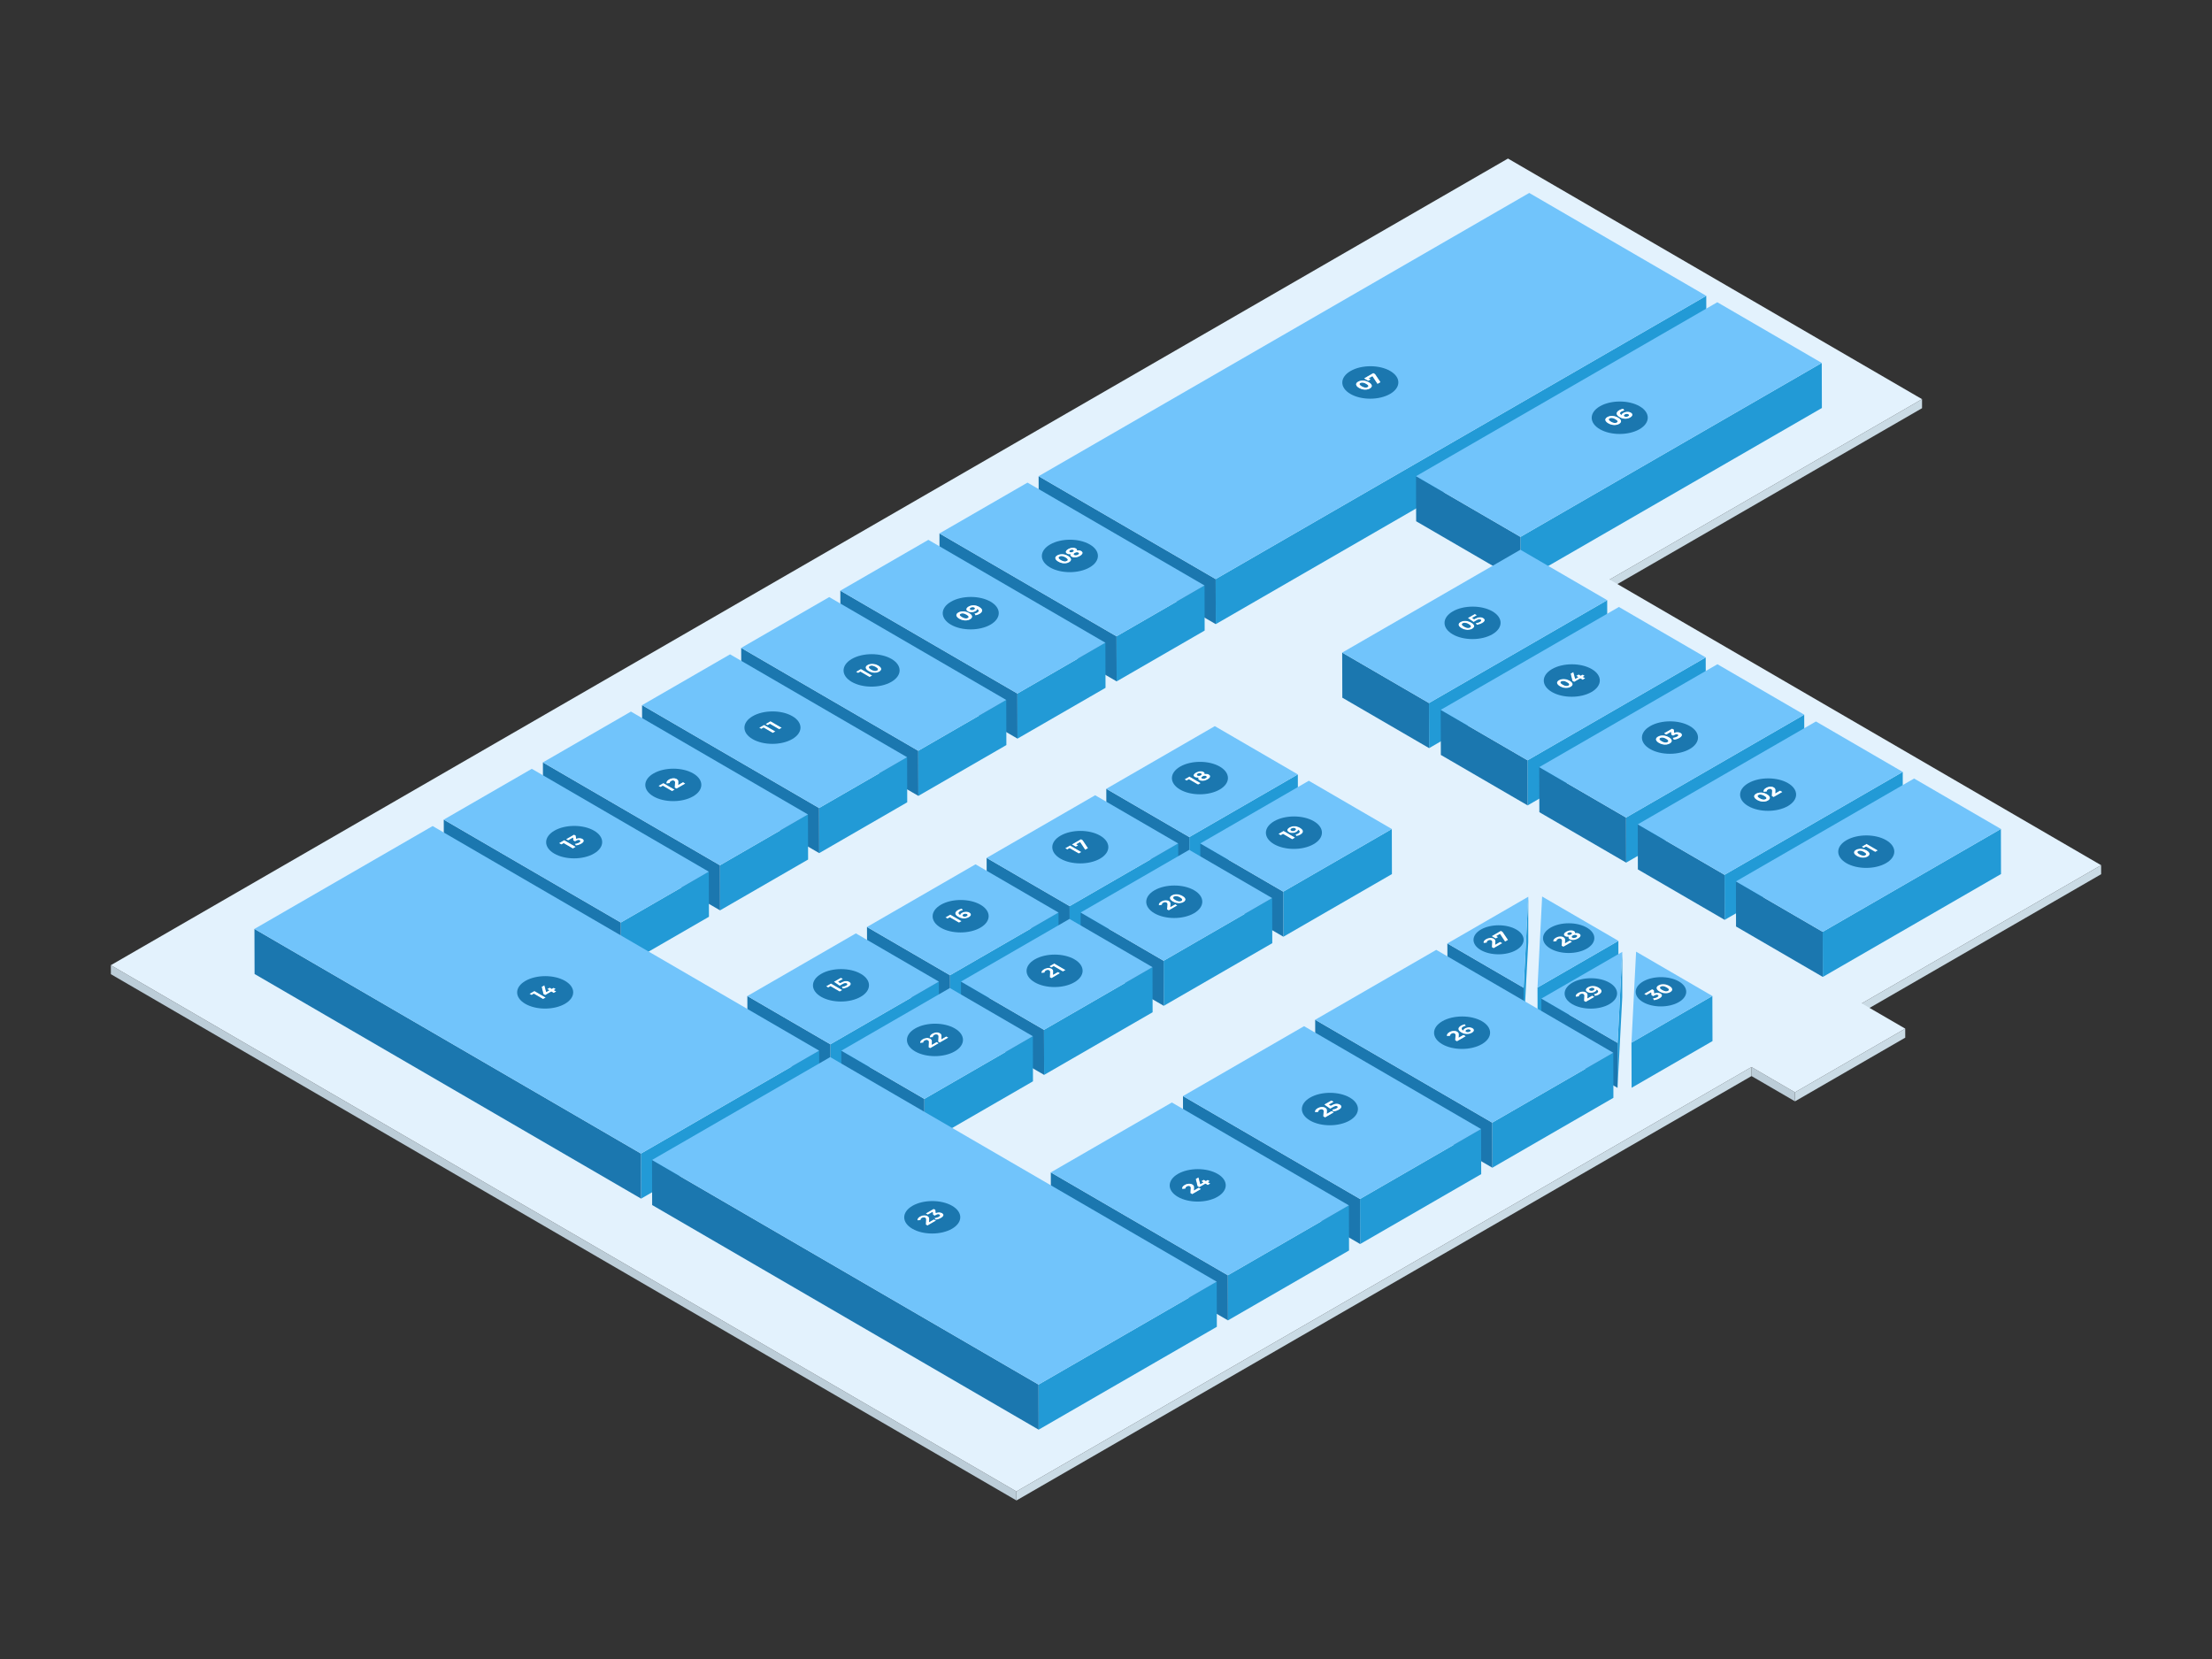 <?xml version="1.0" encoding="UTF-8" standalone="no"?>
<!-- Generator: Adobe Illustrator 21.0.0, SVG Export Plug-In . SVG Version: 6.00 Build 0)  -->

<svg
   xmlns:dc="http://purl.org/dc/elements/1.1/"
   xmlns:cc="http://creativecommons.org/ns#"
   xmlns:rdf="http://www.w3.org/1999/02/22-rdf-syntax-ns#"
   xmlns:svg="http://www.w3.org/2000/svg"
   xmlns="http://www.w3.org/2000/svg"
   xmlns:sodipodi="http://sodipodi.sourceforge.net/DTD/sodipodi-0.dtd"
   xmlns:inkscape="http://www.inkscape.org/namespaces/inkscape"
   version="1.1"
   x="0px"
   y="0px"
   viewBox="0 0 800 600"
   style="enable-background:new 0 0 800 600;"
   xml:space="preserve"
   id="svg942"
   sodipodi:docname="laupenstrasse_19a.svg"
   inkscape:version="0.92.3 (2405546, 2018-03-11)"><rect x="0" y="0" width="800" height="600" fill="#333333" stroke="none"/><defs
   id="defs946">
		
	
		
	
		
	
		
	
		
	
			
		
		
	
			
		
		
	
			
		
		
	
			
		
		
	
			
		
		
	
			
		
		
	
			
		
		
	
			
		
		
	
			
		
		
	
			
		
		
	
			
		
		
	
			
		
		
	
			
		
		
	
			
		
		
	
			
		
		
	
			
		
		
	
			
		
		
	
			
		
		
	
			
		
		
	
			
		
		
	
			
		
		
	
			
		
		
	
			
		
		
	
			
		
		
	
			
		
		
	
			
		</defs><sodipodi:namedview
   pagecolor="#ffffff"
   bordercolor="#666666"
   borderopacity="1"
   objecttolerance="10"
   gridtolerance="10"
   guidetolerance="10"
   inkscape:pageopacity="0"
   inkscape:pageshadow="2"
   inkscape:window-width="1920"
   inkscape:window-height="1017"
   id="namedview944"
   showgrid="false"
   inkscape:zoom="1.5733333"
   inkscape:cx="397.76868"
   inkscape:cy="277.19238"
   inkscape:window-x="1272"
   inkscape:window-y="-8"
   inkscape:window-maximized="1"
   inkscape:current-layer="svg942" />
<style
   type="text/css"
   id="style2">
	.st0{enable-background:new    ;}
	.st1{fill:#CADBE5;}
	.st2{fill:#BCCDD8;}
	.st3{fill:#E3F2FD;}
	.st4{fill:#229AD6;}
	.st5{fill:#1B77AF;}
	.st6{fill:#71C4FB;}
	.st7{fill:#FFFFFF;}
	.st8{display:none;}
	.st9{display:inline;}
</style>
<g
   id="landmarks-floor">
	<g
   id="g34">
		<g
   class="st0"
   id="g32">
			<g
   id="g6">
				<polygon
   class="st1"
   points="695.13,144.36 695.13,147.63 582.15,212.86 582.14,209.6     "
   id="polygon4" />
			</g>
			<g
   id="g10">
				<polygon
   class="st1"
   points="759.9,312.91 759.91,316.17 673.34,366.15 673.33,362.89     "
   id="polygon8" />
			</g>
			<g
   id="g14">
				<polygon
   class="st1"
   points="689.05,372.02 689.06,375.28 649.18,398.31 649.17,395.05     "
   id="polygon12" />
			</g>
			<g
   id="g18">
				<polygon
   class="st2"
   points="649.17,395.05 649.18,398.31 633.46,389.17 633.45,385.91     "
   id="polygon16" />
			</g>
			<g
   id="g22">
				<polygon
   class="st1"
   points="633.45,385.91 633.46,389.17 367.61,542.66 367.6,539.4     "
   id="polygon20" />
			</g>
			<g
   id="g26">
				<polygon
   class="st2"
   points="367.6,539.4 367.61,542.66 40.1,352.33 40.09,349.07     "
   id="polygon24" />
			</g>
			<g
   id="g30">
				<polygon
   class="st3"
   points="545.38,57.34 695.13,144.36 582.14,209.6 759.9,312.91 673.33,362.89 689.05,372.02 649.17,395.05       633.45,385.91 367.6,539.4 40.09,349.07     "
   id="polygon28" />
			</g>
		</g>
	</g>
</g>
<g
   id="landmarks-sides">
	<g
   id="side27">
		<polygon
   class="st4"
   points="552.72,324.32 552.72,340.78 551.01,373.49 551.05,357.24   "
   id="polygon37" />
		<g
   id="g41">
			<polygon
   class="st5"
   points="551.05,357.24 551.01,373.49 523.51,357.51 523.46,341.21    "
   id="polygon39" />
		</g>
	</g>
	<g
   id="side8">
		<g
   id="g46">
			<polygon
   class="st4"
   points="585.31,340.27 585.36,356.57 556.1,373.46 556.06,357.16    "
   id="polygon44" />
		</g>
	</g>
	<g
   id="side29">
		<polygon
   class="st4"
   points="586.71,344.26 586.71,360.72 585,393.44 585.03,377.18   "
   id="polygon49" />
		<g
   id="g53">
			<polygon
   class="st5"
   points="585.03,377.18 585,393.44 557.5,377.45 557.45,361.15    "
   id="polygon51" />
		</g>
	</g>
	<g
   id="side30">
		<g
   id="g58">
			<polygon
   class="st4"
   points="619.3,360.21 619.35,376.52 590.09,393.41 590.04,377.1    "
   id="polygon56" />
		</g>
	</g>
	<g
   id="side07"
   class="st0">
		<g
   id="g63">
			<polygon
   class="st4"
   points="617.09,106.99 617.14,123.29 439.7,225.73 439.66,209.43    "
   id="polygon61" />
		</g>
		<g
   id="g67">
			<polygon
   class="st5"
   points="439.66,209.43 439.7,225.73 375.68,188.52 375.63,172.22    "
   id="polygon65" />
		</g>
	</g>
	<g
   id="side08"
   class="st0">
		<g
   id="g72">
			<polygon
   class="st4"
   points="435.64,211.75 435.68,228.05 403.85,246.43 403.8,230.13    "
   id="polygon70" />
		</g>
		<g
   id="g76">
			<polygon
   class="st5"
   points="403.8,230.13 403.85,246.43 339.82,209.22 339.77,192.92    "
   id="polygon74" />
		</g>
	</g>
	<g
   id="side09"
   class="st0">
		<g
   id="g81">
			<polygon
   class="st4"
   points="399.78,232.45 399.83,248.76 367.99,267.13 367.95,250.83    "
   id="polygon79" />
		</g>
		<g
   id="g85">
			<polygon
   class="st5"
   points="367.95,250.83 367.99,267.13 303.96,229.93 303.92,213.62    "
   id="polygon83" />
		</g>
	</g>
	<g
   id="side10"
   class="st0">
		<g
   id="g90">
			<polygon
   class="st4"
   points="363.92,253.15 363.97,269.46 332.14,287.84 332.09,271.53    "
   id="polygon88" />
		</g>
		<g
   id="g94">
			<polygon
   class="st5"
   points="332.09,271.53 332.14,287.84 268.11,250.63 268.06,234.32    "
   id="polygon92" />
		</g>
	</g>
	<g
   id="side11"
   class="st0">
		<g
   id="g99">
			<polygon
   class="st4"
   points="328.07,273.86 328.11,290.16 296.28,308.54 296.23,292.23    "
   id="polygon97" />
		</g>
		<g
   id="g103">
			<polygon
   class="st5"
   points="296.23,292.23 296.28,308.54 232.25,271.33 232.21,255.03    "
   id="polygon101" />
		</g>
	</g>
	<g
   id="side12"
   class="st0">
		<g
   id="g108">
			<polygon
   class="st4"
   points="292.21,294.56 292.26,310.86 260.42,329.24 260.38,312.94    "
   id="polygon106" />
		</g>
		<g
   id="g112">
			<polygon
   class="st5"
   points="260.38,312.94 260.42,329.24 196.4,292.03 196.35,275.73    "
   id="polygon110" />
		</g>
	</g>
	<g
   id="side13"
   class="st0">
		<g
   id="g117">
			<polygon
   class="st4"
   points="256.35,315.26 256.4,331.56 224.57,349.94 224.52,333.64    "
   id="polygon115" />
		</g>
		<g
   id="g121">
			<polygon
   class="st5"
   points="224.52,333.64 224.57,349.94 160.54,312.73 160.49,296.43    "
   id="polygon119" />
		</g>
	</g>
	<g
   id="side26"
   class="st0">
		<g
   id="g126">
			<polygon
   class="st4"
   points="583.47,380.74 583.51,397.04 539.73,422.32 539.68,406.02    "
   id="polygon124" />
		</g>
		<g
   id="g130">
			<polygon
   class="st5"
   points="539.68,406.02 539.73,422.32 475.7,385.11 475.65,368.81    "
   id="polygon128" />
		</g>
	</g>
	<g
   id="side25"
   class="st0">
		<g
   id="g135">
			<polygon
   class="st4"
   points="535.66,408.34 535.7,424.64 491.92,449.92 491.87,433.62    "
   id="polygon133" />
		</g>
		<g
   id="g139">
			<polygon
   class="st5"
   points="491.87,433.62 491.92,449.92 427.89,412.71 427.84,396.41    "
   id="polygon137" />
		</g>
	</g>
	<g
   id="side24"
   class="st0">
		<g
   id="g144">
			<polygon
   class="st4"
   points="487.85,435.94 487.9,452.25 444.11,477.53 444.06,461.22    "
   id="polygon142" />
		</g>
		<g
   id="g148">
			<polygon
   class="st5"
   points="444.06,461.22 444.11,477.53 380.08,440.32 380.04,424.01    "
   id="polygon146" />
		</g>
	</g>
	<g
   id="side18"
   class="st0">
		<g
   id="g153">
			<polygon
   class="st4"
   points="469.38,280.07 469.43,296.37 430.17,319.03 430.13,302.73    "
   id="polygon151" />
		</g>
		<g
   id="g157">
			<polygon
   class="st5"
   points="430.13,302.73 430.17,319.03 400.15,301.59 400.11,285.28    "
   id="polygon155" />
		</g>
	</g>
	<g
   id="side17"
   class="st0">
		<g
   id="g162">
			<polygon
   class="st4"
   points="426.11,305.05 426.15,321.36 386.9,344.02 386.85,327.71    "
   id="polygon160" />
		</g>
		<g
   id="g166">
			<polygon
   class="st5"
   points="386.85,327.71 386.9,344.02 356.88,326.57 356.83,310.27    "
   id="polygon164" />
		</g>
	</g>
	<g
   id="side19"
   class="st0">
		<g
   id="g171">
			<polygon
   class="st4"
   points="503.37,299.82 503.41,316.12 464.16,338.78 464.11,322.48    "
   id="polygon169" />
		</g>
		<g
   id="g175">
			<polygon
   class="st5"
   points="464.11,322.48 464.16,338.78 434.15,321.34 434.1,305.04    "
   id="polygon173" />
		</g>
	</g>
	<g
   id="side20"
   class="st0">
		<g
   id="g180">
			<polygon
   class="st4"
   points="460.09,324.8 460.14,341.11 420.89,363.77 420.84,347.47    "
   id="polygon178" />
		</g>
		<g
   id="g184">
			<polygon
   class="st5"
   points="420.84,347.47 420.89,363.77 390.87,346.33 390.82,330.02    "
   id="polygon182" />
		</g>
	</g>
	<g
   id="side16"
   class="st0">
		<g
   id="g189">
			<polygon
   class="st4"
   points="382.83,330.04 382.88,346.34 343.63,369 343.58,352.7    "
   id="polygon187" />
		</g>
		<g
   id="g193">
			<polygon
   class="st5"
   points="343.58,352.7 343.63,369 313.61,351.55 313.56,335.25    "
   id="polygon191" />
		</g>
	</g>
	<g
   id="side21"
   class="st0">
		<g
   id="g198">
			<polygon
   class="st4"
   points="416.82,349.79 416.86,366.09 377.62,388.75 377.57,372.45    "
   id="polygon196" />
		</g>
		<g
   id="g202">
			<polygon
   class="st5"
   points="377.57,372.45 377.62,388.75 347.6,371.31 347.55,355    "
   id="polygon200" />
		</g>
	</g>
	<g
   id="side15"
   class="st0">
		<g
   id="g207">
			<polygon
   class="st4"
   points="339.56,355.02 339.61,371.32 300.36,393.98 300.31,377.68    "
   id="polygon205" />
		</g>
		<g
   id="g211">
			<polygon
   class="st5"
   points="300.31,377.68 300.36,393.98 270.33,376.54 270.29,360.23    "
   id="polygon209" />
		</g>
	</g>
	<g
   id="side22"
   class="st0">
		<g
   id="g216">
			<polygon
   class="st4"
   points="373.55,374.77 373.59,391.07 334.34,413.74 334.3,397.43    "
   id="polygon214" />
		</g>
		<g
   id="g220">
			<polygon
   class="st5"
   points="334.3,397.43 334.34,413.74 304.33,396.29 304.28,379.99    "
   id="polygon218" />
		</g>
	</g>
	<g
   id="side14"
   class="st0">
		<g
   id="g225">
			<polygon
   class="st4"
   points="296.26,379.99 296.31,396.29 231.86,433.5 231.81,417.2    "
   id="polygon223" />
		</g>
		<g
   id="g229">
			<polygon
   class="st5"
   points="231.81,417.2 231.86,433.5 92.07,352.26 92.02,335.96    "
   id="polygon227" />
		</g>
	</g>
	<g
   id="side23"
   class="st0">
		<g
   id="g234">
			<polygon
   class="st4"
   points="440.04,463.54 440.09,479.85 375.64,517.06 375.6,500.75    "
   id="polygon232" />
		</g>
		<g
   id="g238">
			<polygon
   class="st5"
   points="375.6,500.75 375.64,517.06 235.86,435.82 235.81,419.52    "
   id="polygon236" />
		</g>
	</g>
	<g
   id="side6"
   class="st0">
		<g
   id="g243">
			<polygon
   class="st4"
   points="658.86,131.26 658.91,147.56 549.94,210.47 549.9,194.17    "
   id="polygon241" />
		</g>
		<g
   id="g247">
			<polygon
   class="st5"
   points="549.9,194.17 549.94,210.47 512.17,188.52 512.12,172.22    "
   id="polygon245" />
		</g>
	</g>
	<g
   id="side5"
   class="st0">
		<g
   id="g252">
			<polygon
   class="st4"
   points="581.26,217.06 581.3,233.36 516.86,270.57 516.81,254.26    "
   id="polygon250" />
		</g>
		<g
   id="g256">
			<polygon
   class="st5"
   points="516.81,254.26 516.86,270.57 485.47,252.33 485.42,236.02    "
   id="polygon254" />
		</g>
	</g>
	<g
   id="side4"
   class="st0">
		<g
   id="g261">
			<polygon
   class="st4"
   points="616.89,237.76 616.94,254.07 552.49,291.28 552.45,274.97    "
   id="polygon259" />
		</g>
		<g
   id="g265">
			<polygon
   class="st5"
   points="552.45,274.97 552.49,291.28 521.1,273.03 521.05,256.73    "
   id="polygon263" />
		</g>
	</g>
	<g
   id="side3"
   class="st0">
		<g
   id="g270">
			<polygon
   class="st4"
   points="652.52,258.47 652.57,274.77 588.12,311.98 588.08,295.68    "
   id="polygon268" />
		</g>
		<g
   id="g274">
			<polygon
   class="st5"
   points="588.08,295.68 588.12,311.98 556.73,293.74 556.68,277.44    "
   id="polygon272" />
		</g>
	</g>
	<g
   id="side2"
   class="st0">
		<g
   id="g279">
			<polygon
   class="st4"
   points="688.15,279.17 688.19,295.48 623.75,332.68 623.7,316.38    "
   id="polygon277" />
		</g>
		<g
   id="g283">
			<polygon
   class="st5"
   points="623.7,316.38 623.75,332.68 592.36,314.44 592.31,298.14    "
   id="polygon281" />
		</g>
	</g>
	<g
   id="side1"
   class="st0">
		<g
   id="g288">
			<polygon
   class="st4"
   points="723.65,299.8 723.69,316.11 659.25,353.32 659.2,337.01    "
   id="polygon286" />
		</g>
		<g
   id="g292">
			<polygon
   class="st5"
   points="659.2,337.01 659.25,353.32 627.86,335.08 627.82,318.77    "
   id="polygon290" />
		</g>
	</g>
</g>
<g
   id="landmarks-boxes">
	<polygon
   style="fill:#71c4fb"
   id="box27"
   points="523.46,341.21 551.05,357.24 552.72,324.32 "
   class="st6" />
	<polygon
   style="fill:#71c4fb"
   id="box28"
   points="585.31,340.27 557.73,324.24 556.06,357.16 "
   class="st6" />
	<polygon
   style="fill:#71c4fb"
   id="box29"
   points="557.45,361.15 585.03,377.18 586.71,344.26 "
   class="st6" />
	<polygon
   style="fill:#71c4fb"
   id="box30"
   points="619.3,360.21 591.72,344.18 590.04,377.1 "
   class="st6" />
	<polygon
   class="st6"
   points="617.09,106.99 439.66,209.43 375.63,172.22 553.07,69.78 "
   id="box7"
   style="fill:#71c4fb" />
	<polygon
   class="st6"
   points="435.64,211.75 403.8,230.13 339.77,192.92 371.61,174.54 "
   id="box8"
   style="fill:#71c4fb" />
	<polygon
   class="st6"
   points="399.78,232.45 367.95,250.83 303.92,213.62 335.75,195.24 "
   id="box9"
   style="fill:#71c4fb" />
	<polygon
   class="st6"
   points="363.92,253.15 332.09,271.53 268.06,234.32 299.9,215.94 "
   id="box10"
   style="fill:#71c4fb" />
	<polygon
   class="st6"
   points="328.07,273.86 296.23,292.23 232.21,255.03 264.04,236.65 "
   id="box11"
   style="fill:#71c4fb" />
	<polygon
   class="st6"
   points="292.21,294.56 260.38,312.94 196.35,275.73 228.18,257.35 "
   id="box12"
   style="fill:#71c4fb" />
	<polygon
   class="st6"
   points="256.35,315.26 224.52,333.64 160.49,296.43 192.33,278.05 "
   id="box13"
   style="fill:#71c4fb" />
	<polygon
   class="st6"
   points="539.68,406.02 475.65,368.81 519.44,343.53 583.47,380.74 "
   id="box26"
   style="fill:#71c4fb" />
	<polygon
   class="st6"
   points="535.66,408.34 491.87,433.62 427.84,396.41 471.63,371.13 "
   id="box25"
   style="fill:#71c4fb" />
	<polygon
   class="st6"
   points="487.85,435.94 444.06,461.22 380.04,424.01 423.82,398.73 "
   id="box24"
   style="fill:#71c4fb" />
	<polygon
   class="st6"
   points="469.38,280.07 430.13,302.73 400.11,285.28 439.36,262.62 "
   id="box18"
   style="fill:#71c4fb" />
	<polygon
   class="st6"
   points="426.11,305.05 386.85,327.71 356.83,310.27 396.08,287.61 "
   id="box17"
   style="fill:#71c4fb" />
	<polygon
   class="st6"
   points="503.37,299.82 464.11,322.48 434.1,305.04 473.35,282.37 "
   id="box19"
   style="fill:#71c4fb" />
	<polygon
   class="st6"
   points="460.09,324.8 420.84,347.47 390.82,330.02 430.08,307.36 "
   id="box20"
   style="fill:#71c4fb" />
	<polygon
   class="st6"
   points="382.83,330.04 343.58,352.7 313.56,335.25 352.81,312.59 "
   id="box16"
   style="fill:#71c4fb" />
	<polygon
   class="st6"
   points="416.82,349.79 377.57,372.45 347.55,355 386.8,332.34 "
   id="box21"
   style="fill:#71c4fb" />
	<polygon
   class="st6"
   points="339.56,355.02 300.31,377.68 270.29,360.23 309.54,337.57 "
   id="box15"
   style="fill:#71c4fb" />
	<polygon
   class="st6"
   points="373.55,374.77 334.3,397.43 304.28,379.99 343.53,357.33 "
   id="box22"
   style="fill:#71c4fb" />
	<polygon
   class="st6"
   points="296.26,379.99 231.81,417.2 92.02,335.96 156.47,298.75 "
   id="box14"
   style="fill:#71c4fb" />
	<polygon
   class="st6"
   points="440.04,463.54 375.6,500.75 235.81,419.52 300.26,382.31 "
   id="box23"
   style="fill:#71c4fb" />
	<polygon
   class="st6"
   points="658.86,131.26 549.9,194.17 512.12,172.22 621.09,109.31 "
   id="box6"
   style="fill:#71c4fb" />
	<polygon
   class="st6"
   points="581.26,217.06 516.81,254.26 485.42,236.02 549.87,198.82 "
   id="box5"
   style="fill:#71c4fb" />
	<polygon
   class="st6"
   points="616.89,237.76 552.45,274.97 521.05,256.73 585.5,219.52 "
   id="box4"
   style="fill:#71c4fb" />
	<polygon
   class="st6"
   points="652.52,258.47 588.08,295.68 556.68,277.44 621.13,240.23 "
   id="box3"
   style="fill:#71c4fb" />
	<polygon
   class="st6"
   points="688.15,279.17 623.7,316.38 592.31,298.14 656.76,260.93 "
   id="box2"
   style="fill:#71c4fb" />
	<polygon
   class="st6"
   points="723.65,299.8 659.2,337.01 627.82,318.77 692.26,281.56 "
   id="box1"
   style="fill:#71c4fb" />
</g>
<g
   id="labels">
	<g
   id="_x31_1">
		<g
   id="g441">
			<polygon
   class="st7"
   points="278.65,260.83 282.74,263.21 281.79,263.76 278.46,261.82 277.64,262.3 276.88,261.86    "
   id="polygon439" />
		</g>
		<g
   id="g445">
			<polygon
   class="st7"
   points="276.35,262.16 280.44,264.54 279.49,265.09 276.16,263.15 275.33,263.63 274.57,263.19    "
   id="polygon443" />
		</g>
		<g
   id="g449">
			<path
   class="st5"
   d="M272.23,259.01c3.97-2.29,10.39-2.29,14.33,0c3.95,2.29,3.92,6.01-0.05,8.3c-3.97,2.29-10.39,2.29-14.33,0     C268.23,265.02,268.26,261.31,272.23,259.01z M282.74,263.21l-4.09-2.38l-1.77,1.02l0.76,0.44l0.82-0.48l3.33,1.94L282.74,263.21      M280.44,264.54l-4.09-2.38l-1.77,1.02l0.76,0.44l0.82-0.48l3.33,1.94L280.44,264.54"
   id="path447" />
		</g>
	</g>
	<g
   id="_x31_">
		<g
   id="g454">
			<path
   class="st5"
   d="M672.03,307.81c0.25-0.14,0.55-0.2,0.9-0.15c0.36,0.04,0.76,0.19,1.21,0.45s0.71,0.49,0.78,0.7     c0.07,0.2-0.02,0.38-0.27,0.52s-0.55,0.2-0.9,0.15c-0.36-0.04-0.76-0.19-1.21-0.45s-0.7-0.5-0.78-0.7     C671.68,308.12,671.78,307.95,672.03,307.81z"
   id="path452" />
		</g>
		<g
   id="g458">
			<polygon
   class="st7"
   points="675.08,305.2 679.16,307.57 678.21,308.12 674.88,306.19 674.06,306.66 673.3,306.22    "
   id="polygon456" />
		</g>
		<g
   id="g462">
			<path
   class="st7"
   d="M673.74,307.02c0.46,0.1,0.92,0.28,1.36,0.53s0.74,0.52,0.91,0.79c0.16,0.27,0.19,0.53,0.1,0.79     c-0.1,0.25-0.32,0.47-0.66,0.67c-0.34,0.2-0.73,0.32-1.16,0.38c-0.44,0.06-0.89,0.04-1.36-0.06s-0.93-0.27-1.37-0.53     c-0.44-0.25-0.74-0.52-0.91-0.79c-0.17-0.27-0.21-0.53-0.1-0.79c0.1-0.25,0.31-0.48,0.66-0.67c0.34-0.2,0.73-0.32,1.16-0.38     C672.81,306.9,673.27,306.93,673.74,307.02z M674.92,308.81c-0.07-0.21-0.33-0.44-0.78-0.7s-0.85-0.41-1.21-0.45     c-0.36-0.04-0.66,0.01-0.9,0.15s-0.35,0.32-0.27,0.52c0.08,0.21,0.33,0.44,0.78,0.7s0.86,0.41,1.21,0.45     c0.35,0.04,0.66-0.01,0.9-0.15S674.99,309.01,674.92,308.81"
   id="path460" />
		</g>
		<g
   id="g466">
			<path
   class="st5"
   d="M667.82,303.86c3.97-2.29,10.39-2.29,14.33,0c3.95,2.29,3.93,6.01-0.04,8.31c-3.97,2.29-10.39,2.29-14.34,0     C663.82,309.87,663.84,306.15,667.82,303.86z M676.01,308.34c-0.17-0.27-0.47-0.53-0.91-0.79c-0.44-0.25-0.89-0.43-1.36-0.53     s-0.93-0.12-1.36-0.06s-0.82,0.18-1.16,0.38c-0.34,0.2-0.56,0.42-0.66,0.67s-0.07,0.52,0.1,0.79c0.16,0.27,0.47,0.54,0.91,0.79     s0.89,0.43,1.37,0.53c0.46,0.1,0.92,0.12,1.36,0.06c0.43-0.06,0.82-0.18,1.16-0.38c0.34-0.2,0.56-0.42,0.66-0.67     C676.21,308.88,676.18,308.61,676.01,308.34 M679.16,307.57l-4.09-2.37l-1.77,1.02l0.75,0.44l0.82-0.48l3.33,1.94L679.16,307.57"
   id="path464" />
		</g>
	</g>
	<g
   id="_x32_"
   class="st0">
		<g
   id="g471">
			<path
   class="st5"
   d="M635.94,287.51c0.25-0.14,0.55-0.2,0.91-0.15c0.36,0.04,0.76,0.19,1.21,0.45s0.7,0.5,0.78,0.7     c0.08,0.21-0.01,0.38-0.26,0.53c-0.25,0.14-0.55,0.2-0.91,0.15c-0.36-0.04-0.76-0.19-1.21-0.45c-0.44-0.26-0.7-0.49-0.77-0.7     C635.6,287.83,635.69,287.65,635.94,287.51z"
   id="path469" />
		</g>
		<g
   id="g475">
			<path
   class="st5"
   d="M632.32,283.23c3.97-2.29,10.39-2.29,14.33,0s3.92,6.01-0.05,8.3c-3.97,2.29-10.39,2.29-14.33,0     S628.35,285.52,632.32,283.23z M639.93,288.05c-0.16-0.27-0.47-0.54-0.91-0.8c-0.44-0.25-0.89-0.43-1.37-0.53     c-0.46-0.1-0.92-0.12-1.35-0.06c-0.44,0.06-0.82,0.18-1.16,0.38c-0.34,0.2-0.57,0.42-0.66,0.67c-0.1,0.25-0.07,0.51,0.1,0.78     c0.16,0.27,0.47,0.54,0.91,0.79c0.44,0.26,0.9,0.43,1.37,0.53c0.46,0.1,0.92,0.12,1.35,0.06c0.43-0.05,0.82-0.18,1.17-0.38     c0.34-0.2,0.56-0.42,0.65-0.67C640.13,288.58,640.1,288.32,639.93,288.05 M644.57,286.42l-0.77-0.45l-1.77,1.02l0.06-1.07     c0.02-0.3-0.02-0.53-0.12-0.7c-0.09-0.17-0.26-0.31-0.48-0.44c-0.25-0.14-0.51-0.23-0.83-0.27c-0.31-0.03-0.63-0.01-0.95,0.07     c-0.33,0.07-0.65,0.2-0.96,0.38c-0.36,0.21-0.62,0.44-0.77,0.68s-0.19,0.48-0.11,0.71l1.14-0.14c-0.04-0.14-0.02-0.27,0.06-0.39     c0.07-0.12,0.2-0.24,0.38-0.34c0.22-0.13,0.43-0.2,0.62-0.21c0.2-0.01,0.38,0.03,0.55,0.13c0.11,0.06,0.2,0.14,0.25,0.24     c0.05,0.1,0.08,0.25,0.07,0.44l-0.1,1.78l0.62,0.36L644.57,286.42"
   id="path473" />
		</g>
		<g
   id="g479">
			<path
   class="st7"
   d="M638.74,284.97c0.31-0.18,0.63-0.3,0.96-0.38c0.32-0.08,0.64-0.1,0.95-0.07s0.58,0.12,0.83,0.27     c0.22,0.13,0.39,0.28,0.48,0.44c0.11,0.17,0.14,0.4,0.12,0.7l-0.06,1.07l1.77-1.02l0.77,0.45l-3.12,1.8l-0.62-0.36l0.1-1.78     c0.01-0.19-0.02-0.34-0.07-0.44c-0.06-0.1-0.15-0.18-0.25-0.24c-0.16-0.1-0.34-0.14-0.55-0.13c-0.2,0.01-0.41,0.08-0.62,0.21     c-0.18,0.1-0.31,0.22-0.38,0.34c-0.08,0.12-0.1,0.25-0.06,0.39l-1.14,0.14c-0.08-0.23-0.04-0.47,0.11-0.71     C638.12,285.4,638.38,285.18,638.74,284.97z"
   id="path477" />
		</g>
		<g
   id="g483">
			<path
   class="st7"
   d="M637.65,286.73c0.47,0.1,0.93,0.27,1.37,0.53s0.75,0.52,0.91,0.8c0.17,0.27,0.2,0.53,0.1,0.78     c-0.1,0.25-0.31,0.48-0.65,0.67c-0.34,0.2-0.73,0.33-1.17,0.38c-0.43,0.06-0.88,0.04-1.35-0.06s-0.93-0.27-1.37-0.53     c-0.44-0.25-0.74-0.52-0.91-0.79c-0.17-0.27-0.2-0.53-0.1-0.78c0.09-0.25,0.31-0.48,0.66-0.67c0.34-0.2,0.72-0.32,1.16-0.38     C636.74,286.61,637.19,286.63,637.65,286.73z M638.84,288.51c-0.08-0.21-0.33-0.44-0.78-0.7c-0.44-0.26-0.85-0.41-1.21-0.45     c-0.36-0.04-0.66,0.01-0.91,0.15c-0.25,0.14-0.34,0.32-0.26,0.53c0.07,0.21,0.33,0.44,0.77,0.7c0.45,0.26,0.85,0.41,1.21,0.45     c0.36,0.04,0.66-0.01,0.91-0.15C638.82,288.9,638.91,288.72,638.84,288.51"
   id="path481" />
		</g>
	</g>
	<g
   id="_x33_">
		<g
   id="g488">
			<path
   class="st5"
   d="M596.82,262.6c3.97-2.29,10.39-2.29,14.34,0s3.92,6.01-0.05,8.3c-3.97,2.29-10.39,2.29-14.33,0     C592.83,268.61,592.85,264.89,596.82,262.6z M604.43,267.42c-0.16-0.27-0.46-0.53-0.91-0.79c-0.44-0.25-0.89-0.43-1.37-0.53     c-0.46-0.1-0.92-0.12-1.36-0.06c-0.43,0.06-0.82,0.18-1.16,0.38c-0.34,0.2-0.56,0.42-0.66,0.67s-0.07,0.52,0.1,0.79     c0.16,0.27,0.47,0.54,0.91,0.79c0.44,0.26,0.89,0.43,1.37,0.53c0.46,0.1,0.92,0.12,1.36,0.06c0.43-0.06,0.82-0.18,1.16-0.38     c0.34-0.2,0.56-0.42,0.66-0.67C604.64,267.95,604.6,267.69,604.43,267.42 M608.24,265.59c-0.08-0.19-0.23-0.35-0.47-0.49     c-0.3-0.18-0.66-0.27-1.06-0.28c-0.39-0.01-0.8,0.07-1.23,0.25l-0.11-1.15l-0.62-0.36l-2.88,1.66l0.76,0.44l1.75-1.01l0.1,1.04     l0.62,0.36l0.44-0.25c0.51-0.29,0.94-0.34,1.27-0.15c0.17,0.1,0.23,0.21,0.19,0.35c-0.05,0.13-0.19,0.27-0.43,0.4     c-0.22,0.13-0.46,0.23-0.73,0.31c-0.27,0.08-0.54,0.14-0.82,0.16l0.36,0.64c0.34-0.03,0.68-0.11,1.04-0.22s0.68-0.26,0.97-0.43     c0.38-0.22,0.63-0.43,0.76-0.65C608.28,265.98,608.31,265.78,608.24,265.59"
   id="path486" />
		</g>
		<g
   class="st0"
   id="g502">
			<g
   id="g492">
				<path
   class="st7"
   d="M604.74,263.56l0.62,0.36l0.11,1.15c0.43-0.17,0.84-0.25,1.23-0.25c0.4,0.01,0.76,0.11,1.06,0.28      c0.24,0.14,0.4,0.3,0.47,0.49c0.08,0.19,0.04,0.39-0.09,0.61c-0.13,0.22-0.38,0.43-0.76,0.65c-0.29,0.17-0.61,0.31-0.97,0.43      s-0.7,0.19-1.04,0.22l-0.36-0.64c0.28-0.02,0.55-0.07,0.82-0.16c0.27-0.08,0.51-0.18,0.73-0.31c0.24-0.14,0.38-0.27,0.43-0.4      c0.05-0.14-0.02-0.25-0.19-0.35c-0.33-0.19-0.76-0.14-1.27,0.15l-0.44,0.25l-0.62-0.36l-0.1-1.04l-1.75,1.01l-0.76-0.44      L604.74,263.56z"
   id="path490" />
			</g>
			<g
   id="g496">
				<path
   class="st5"
   d="M600.45,266.88c0.26-0.15,0.56-0.2,0.92-0.15c0.35,0.04,0.76,0.19,1.21,0.45s0.7,0.5,0.78,0.7      c0.08,0.21-0.02,0.38-0.28,0.53c-0.24,0.14-0.54,0.2-0.9,0.15c-0.36-0.04-0.76-0.19-1.21-0.45c-0.44-0.26-0.71-0.49-0.77-0.7      C600.11,267.2,600.2,267.02,600.45,266.88z"
   id="path494" />
			</g>
			<g
   id="g500">
				<path
   class="st7"
   d="M602.16,266.1c0.47,0.1,0.93,0.27,1.37,0.53s0.74,0.52,0.91,0.79c0.17,0.27,0.21,0.53,0.1,0.79      c-0.1,0.25-0.31,0.48-0.66,0.67c-0.34,0.2-0.73,0.32-1.16,0.38s-0.89,0.04-1.36-0.06s-0.92-0.27-1.37-0.53      c-0.44-0.25-0.74-0.52-0.91-0.79c-0.17-0.27-0.2-0.53-0.1-0.79c0.1-0.25,0.32-0.47,0.66-0.67c0.34-0.2,0.73-0.32,1.16-0.38      C601.25,265.98,601.7,266,602.16,266.1z M603.35,267.88c-0.08-0.21-0.33-0.44-0.78-0.7c-0.44-0.26-0.86-0.41-1.21-0.45      c-0.36-0.04-0.66,0.01-0.92,0.15c-0.24,0.14-0.33,0.32-0.26,0.52c0.06,0.21,0.33,0.44,0.77,0.7c0.45,0.26,0.85,0.41,1.21,0.45      c0.36,0.04,0.66-0.01,0.9-0.15C603.33,268.26,603.42,268.09,603.35,267.88"
   id="path498" />
			</g>
		</g>
	</g>
	<g
   id="_x34_">
		<g
   class="st0"
   id="g517">
			<g
   id="g507">
				<polygon
   class="st7"
   points="569.02,243.05 569.69,245.52 570.79,244.88 570.03,244.44 570.93,243.92 571.69,244.36       572.36,243.97 573.14,244.42 572.47,244.81 573.32,245.31 572.39,245.84 571.53,245.35 569.32,246.63 568.68,246.25       568.03,243.63     "
   id="polygon505" />
			</g>
			<g
   id="g511">
				<path
   class="st5"
   d="M564.64,246.43c0.25-0.14,0.55-0.2,0.91-0.16s0.76,0.2,1.21,0.46c0.44,0.26,0.71,0.49,0.78,0.7      c0.07,0.21-0.02,0.39-0.27,0.53s-0.55,0.19-0.9,0.15c-0.36-0.04-0.76-0.19-1.21-0.45s-0.71-0.49-0.78-0.7      C564.3,246.75,564.39,246.58,564.64,246.43z"
   id="path509" />
			</g>
			<g
   id="g515">
				<path
   class="st7"
   d="M566.35,245.65c0.47,0.1,0.92,0.28,1.36,0.53s0.75,0.52,0.91,0.79c0.16,0.27,0.2,0.53,0.1,0.79      c-0.1,0.25-0.32,0.47-0.67,0.67c-0.34,0.2-0.73,0.32-1.16,0.38c-0.43,0.05-0.88,0.03-1.36-0.06c-0.46-0.1-0.92-0.28-1.36-0.53      s-0.74-0.52-0.91-0.79c-0.16-0.27-0.2-0.54-0.1-0.79c0.1-0.25,0.32-0.48,0.66-0.67c0.34-0.2,0.73-0.32,1.17-0.38      S565.88,245.55,566.35,245.65z M567.53,247.43c-0.07-0.2-0.33-0.44-0.78-0.7s-0.85-0.41-1.21-0.46      c-0.36-0.04-0.66,0.01-0.91,0.16s-0.34,0.31-0.26,0.52c0.07,0.21,0.33,0.44,0.78,0.7c0.44,0.26,0.85,0.41,1.21,0.45      c0.36,0.04,0.66,0,0.9-0.15C567.51,247.82,567.6,247.64,567.53,247.43"
   id="path513" />
			</g>
		</g>
		<g
   id="g521">
			<path
   class="st5"
   d="M561.32,241.97c3.97-2.29,10.39-2.29,14.33,0c3.95,2.29,3.92,6.01-0.05,8.3s-10.39,2.29-14.33,0     C557.33,247.98,557.35,244.26,561.32,241.97z M573.14,244.42l-0.77-0.45l-0.67,0.39l-0.76-0.44l-0.9,0.52l0.76,0.44l-1.1,0.64     l-0.67-2.47l-1,0.58l0.65,2.63l0.64,0.37l2.22-1.28l0.86,0.5l0.93-0.54l-0.86-0.5L573.14,244.42 M568.62,246.97     c-0.16-0.27-0.47-0.53-0.91-0.79c-0.44-0.25-0.89-0.43-1.36-0.53s-0.92-0.12-1.36-0.06c-0.43,0.06-0.82,0.18-1.17,0.38     c-0.34,0.2-0.56,0.42-0.66,0.67s-0.06,0.51,0.1,0.79c0.17,0.27,0.47,0.53,0.91,0.79c0.44,0.25,0.89,0.43,1.36,0.53     s0.92,0.11,1.36,0.06c0.43-0.06,0.82-0.19,1.16-0.38c0.34-0.2,0.56-0.42,0.67-0.67C568.82,247.5,568.79,247.24,568.62,246.97"
   id="path519" />
		</g>
	</g>
	<g
   id="_x35_">
		<g
   id="g526">
			<path
   class="st7"
   d="M533.37,222.05l0.76,0.44l-1.72,0.99l0.71,0.49l0.34-0.2c0.57-0.33,1.12-0.51,1.63-0.54     c0.5-0.03,0.95,0.07,1.33,0.29c0.25,0.15,0.41,0.31,0.49,0.51c0.08,0.19,0.05,0.39-0.09,0.62c-0.13,0.22-0.38,0.43-0.76,0.65     c-0.29,0.17-0.61,0.31-0.97,0.43s-0.71,0.2-1.04,0.22l-0.35-0.64c0.27-0.02,0.53-0.07,0.8-0.15c0.27-0.08,0.52-0.18,0.73-0.31     c0.24-0.14,0.38-0.28,0.42-0.41c0.05-0.14-0.02-0.25-0.18-0.35c-0.18-0.1-0.39-0.14-0.62-0.11s-0.52,0.15-0.87,0.35l-1.05,0.61     l-2.09-1.46L533.37,222.05z"
   id="path524" />
		</g>
		<g
   id="g530">
			<path
   class="st7"
   d="M530.73,224.63c0.47,0.1,0.93,0.27,1.37,0.53c0.44,0.25,0.74,0.52,0.91,0.79c0.17,0.27,0.2,0.53,0.1,0.78     c-0.1,0.25-0.31,0.48-0.66,0.67c-0.34,0.2-0.73,0.32-1.16,0.38s-0.88,0.04-1.35-0.06c-0.47-0.1-0.93-0.27-1.37-0.53     s-0.75-0.52-0.91-0.8c-0.17-0.27-0.2-0.53-0.1-0.78c0.09-0.25,0.31-0.48,0.65-0.67c0.34-0.2,0.73-0.32,1.17-0.38     C529.82,224.51,530.27,224.53,530.73,224.63z M531.92,226.41c-0.08-0.21-0.33-0.44-0.77-0.7c-0.45-0.26-0.86-0.41-1.21-0.45     c-0.36-0.04-0.66,0.01-0.92,0.15c-0.24,0.14-0.33,0.32-0.26,0.52c0.07,0.21,0.33,0.44,0.78,0.7c0.44,0.26,0.84,0.41,1.21,0.45     c0.36,0.04,0.66-0.01,0.9-0.15C531.9,226.8,531.99,226.62,531.92,226.41"
   id="path528" />
		</g>
		<g
   id="g534">
			<path
   class="st5"
   d="M529.01,225.41c0.26-0.15,0.56-0.2,0.92-0.15c0.36,0.04,0.76,0.19,1.21,0.45c0.44,0.26,0.7,0.49,0.77,0.7     s-0.01,0.38-0.27,0.53c-0.24,0.14-0.55,0.19-0.9,0.15c-0.36-0.04-0.76-0.19-1.21-0.45s-0.71-0.49-0.78-0.7     C528.68,225.73,528.77,225.56,529.01,225.41z"
   id="path532" />
		</g>
		<g
   id="g538">
			<path
   class="st5"
   d="M525.43,221.11c3.97-2.29,10.39-2.29,14.33,0c3.95,2.29,3.92,6.01-0.05,8.3c-3.97,2.29-10.39,2.29-14.33,0     C521.44,227.12,521.46,223.41,525.43,221.11z M533.01,225.95c-0.16-0.27-0.47-0.54-0.91-0.79c-0.44-0.26-0.9-0.43-1.37-0.53     c-0.46-0.1-0.92-0.12-1.35-0.06c-0.44,0.06-0.82,0.18-1.17,0.38c-0.34,0.2-0.56,0.42-0.65,0.67c-0.1,0.25-0.07,0.51,0.1,0.78     c0.16,0.27,0.47,0.54,0.91,0.8c0.44,0.25,0.89,0.43,1.37,0.53c0.46,0.1,0.92,0.12,1.35,0.06c0.43-0.05,0.82-0.18,1.16-0.38     c0.34-0.2,0.56-0.42,0.66-0.67C533.21,226.48,533.18,226.22,533.01,225.95 M536.93,224.04c-0.08-0.2-0.24-0.36-0.49-0.51     c-0.39-0.22-0.83-0.32-1.33-0.29c-0.52,0.03-1.06,0.21-1.63,0.54l-0.34,0.2l-0.71-0.49l1.72-0.99l-0.76-0.44l-2.51,1.45     l2.09,1.46l1.05-0.61c0.35-0.2,0.64-0.32,0.87-0.35s0.44,0,0.62,0.11c0.16,0.1,0.23,0.21,0.18,0.35     c-0.05,0.13-0.19,0.27-0.42,0.41c-0.22,0.13-0.46,0.23-0.73,0.31c-0.27,0.08-0.54,0.13-0.8,0.15l0.35,0.64     c0.33-0.03,0.68-0.11,1.04-0.22c0.36-0.12,0.68-0.26,0.97-0.43c0.38-0.22,0.63-0.43,0.76-0.65     C536.98,224.43,537.01,224.23,536.93,224.04"
   id="path536" />
		</g>
	</g>
	<g
   id="_x36_">
		<g
   id="g543">
			<path
   class="st5"
   d="M588.3,149.67c0.23-0.01,0.45,0.04,0.63,0.15c0.19,0.11,0.27,0.23,0.26,0.36c-0.01,0.14-0.13,0.27-0.33,0.38     c-0.22,0.13-0.46,0.2-0.7,0.21c-0.24,0.01-0.45-0.03-0.64-0.14c-0.18-0.1-0.25-0.23-0.23-0.37s0.13-0.27,0.34-0.39     C587.84,149.74,588.06,149.67,588.3,149.67z"
   id="path541" />
		</g>
		<g
   class="st0"
   id="g561">
			<g
   id="g547">
				<path
   class="st5"
   d="M578.65,146.93c3.97-2.29,10.39-2.29,14.34,0s3.92,6.01-0.05,8.3c-3.97,2.29-10.39,2.29-14.33,0      C574.66,152.94,574.68,149.22,578.65,146.93z M586.11,151.84c-0.17-0.27-0.47-0.53-0.91-0.79c-0.44-0.25-0.89-0.43-1.36-0.53      s-0.92-0.11-1.36-0.06c-0.43,0.06-0.82,0.18-1.15,0.38c-0.34,0.2-0.56,0.42-0.67,0.67c-0.1,0.25-0.07,0.52,0.1,0.79      c0.16,0.27,0.47,0.54,0.91,0.79c0.44,0.26,0.89,0.43,1.37,0.53c0.46,0.1,0.92,0.12,1.36,0.06c0.43-0.06,0.82-0.18,1.17-0.38      c0.34-0.2,0.56-0.42,0.65-0.67C586.31,152.38,586.27,152.11,586.11,151.84 M590.32,149.79c-0.07-0.2-0.24-0.38-0.51-0.53      c-0.25-0.15-0.54-0.24-0.85-0.28c-0.32-0.04-0.64-0.03-0.97,0.04c-0.31,0.06-0.61,0.17-0.87,0.32c-0.43,0.25-0.65,0.52-0.65,0.8      c-0.37-0.23-0.56-0.46-0.56-0.7c0-0.24,0.18-0.46,0.53-0.66c0.31-0.18,0.64-0.29,0.98-0.32l-0.35-0.61      c-0.23,0.03-0.47,0.09-0.72,0.17c-0.25,0.09-0.48,0.2-0.7,0.32c-0.42,0.24-0.7,0.5-0.84,0.78c-0.15,0.28-0.14,0.57,0.01,0.87      c0.16,0.29,0.47,0.58,0.93,0.84c0.65,0.38,1.31,0.58,1.99,0.59c0.67,0.01,1.31-0.14,1.88-0.48c0.29-0.17,0.5-0.35,0.62-0.56      C590.37,150.19,590.39,150,590.32,149.79"
   id="path545" />
			</g>
			<g
   id="g551">
				<path
   class="st7"
   d="M588.96,148.98c0.31,0.04,0.6,0.13,0.85,0.28c0.27,0.16,0.44,0.34,0.51,0.53c0.07,0.2,0.04,0.4-0.09,0.6      c-0.12,0.2-0.33,0.39-0.62,0.56c-0.57,0.33-1.21,0.49-1.88,0.48c-0.68-0.02-1.34-0.21-1.99-0.59c-0.46-0.27-0.77-0.55-0.93-0.84      c-0.15-0.29-0.16-0.58-0.01-0.87c0.14-0.28,0.42-0.54,0.84-0.78c0.22-0.13,0.45-0.23,0.7-0.32c0.25-0.08,0.49-0.14,0.72-0.17      l0.35,0.61c-0.34,0.04-0.67,0.14-0.98,0.32c-0.34,0.2-0.52,0.42-0.53,0.66c0,0.24,0.19,0.47,0.56,0.7c0-0.28,0.22-0.55,0.65-0.8      c0.26-0.15,0.56-0.26,0.87-0.32C588.32,148.95,588.64,148.94,588.96,148.98z M589.19,150.18c0.01-0.13-0.07-0.25-0.26-0.36      c-0.18-0.11-0.4-0.16-0.63-0.15c-0.24,0.01-0.46,0.08-0.68,0.2c-0.21,0.12-0.32,0.25-0.34,0.39s0.06,0.27,0.23,0.37      c0.18,0.11,0.4,0.15,0.64,0.14s0.48-0.08,0.7-0.21C589.06,150.45,589.18,150.32,589.19,150.18"
   id="path549" />
			</g>
			<g
   id="g555">
				<path
   class="st5"
   d="M582.12,151.3c0.25-0.14,0.55-0.2,0.91-0.15c0.36,0.04,0.76,0.19,1.21,0.45s0.71,0.49,0.78,0.7      c0.08,0.21-0.02,0.38-0.27,0.52s-0.55,0.2-0.9,0.15c-0.36-0.04-0.76-0.19-1.21-0.45c-0.44-0.26-0.7-0.5-0.77-0.7      C581.78,151.62,581.87,151.45,582.12,151.3z"
   id="path553" />
			</g>
			<g
   id="g559">
				<path
   class="st7"
   d="M583.84,150.52c0.46,0.1,0.92,0.28,1.36,0.53c0.44,0.26,0.74,0.52,0.91,0.79c0.16,0.27,0.2,0.54,0.1,0.79      c-0.1,0.25-0.31,0.48-0.65,0.67c-0.34,0.2-0.73,0.32-1.17,0.38c-0.43,0.06-0.89,0.04-1.36-0.06c-0.47-0.1-0.92-0.27-1.37-0.53      c-0.44-0.25-0.74-0.52-0.91-0.79c-0.17-0.27-0.2-0.53-0.1-0.79c0.1-0.25,0.32-0.47,0.67-0.67c0.34-0.2,0.73-0.32,1.15-0.38      C582.91,150.4,583.36,150.42,583.84,150.52z M585.02,152.31c-0.07-0.21-0.33-0.44-0.78-0.7c-0.44-0.26-0.85-0.41-1.21-0.45      c-0.36-0.04-0.66,0.01-0.91,0.15s-0.34,0.32-0.26,0.53c0.07,0.2,0.33,0.44,0.77,0.7c0.45,0.26,0.86,0.41,1.21,0.45      c0.36,0.04,0.66-0.01,0.9-0.15C584.99,152.69,585.09,152.51,585.02,152.31"
   id="path557" />
			</g>
		</g>
	</g>
	<g
   id="_x37_">
		<g
   id="_x30_7_3_"
   class="st0">
			<g
   id="g566">
				<path
   class="st5"
   d="M491.98,138.51c0.26-0.15,0.55-0.2,0.92-0.15c0.36,0.04,0.76,0.2,1.2,0.45c0.45,0.26,0.71,0.49,0.79,0.7      c0.07,0.21-0.01,0.38-0.27,0.53c-0.24,0.14-0.55,0.19-0.9,0.15c-0.36-0.04-0.76-0.19-1.21-0.45c-0.44-0.26-0.7-0.49-0.77-0.7      C491.64,138.83,491.73,138.65,491.98,138.51z"
   id="path564" />
			</g>
			<g
   id="g570">
				<path
   class="st5"
   d="M488.46,134.17c3.97-2.29,10.39-2.29,14.33,0c3.95,2.29,3.92,6.01-0.05,8.3c-3.97,2.29-10.39,2.3-14.34,0      C484.46,140.19,484.48,136.47,488.46,134.17z M495.97,139.05c-0.16-0.27-0.47-0.53-0.92-0.79c-0.44-0.25-0.89-0.43-1.36-0.53      c-0.47-0.1-0.92-0.12-1.35-0.06c-0.44,0.06-0.82,0.18-1.17,0.38c-0.34,0.2-0.56,0.42-0.66,0.67s-0.07,0.51,0.1,0.78      s0.47,0.53,0.91,0.79s0.9,0.43,1.37,0.53s0.92,0.11,1.35,0.06c0.44-0.06,0.83-0.18,1.17-0.38c0.34-0.2,0.56-0.42,0.66-0.67      S496.13,139.32,495.97,139.05 M497.29,135.31l-0.62-0.36l-3.29,1.9l1.44,0.84l0.84-0.49l-0.67-0.39l1.37-0.79l1.84,2.78      l1.03-0.6L497.29,135.31"
   id="path568" />
			</g>
			<g
   id="g574">
				<path
   class="st7"
   d="M493.69,137.73c0.47,0.1,0.92,0.28,1.36,0.53c0.44,0.26,0.75,0.52,0.92,0.79c0.16,0.27,0.2,0.53,0.1,0.78      s-0.31,0.48-0.66,0.67c-0.34,0.2-0.73,0.32-1.17,0.38c-0.43,0.06-0.88,0.04-1.35-0.06c-0.46-0.1-0.92-0.28-1.37-0.53      c-0.44-0.25-0.74-0.52-0.91-0.79c-0.16-0.27-0.19-0.53-0.1-0.78c0.1-0.25,0.32-0.48,0.66-0.67c0.34-0.2,0.73-0.32,1.17-0.38      S493.22,137.63,493.69,137.73z M494.88,139.51c-0.08-0.21-0.33-0.44-0.79-0.7c-0.44-0.26-0.84-0.41-1.2-0.45      c-0.36-0.04-0.66,0.01-0.92,0.15c-0.24,0.14-0.33,0.32-0.26,0.52c0.07,0.21,0.33,0.44,0.77,0.7c0.45,0.26,0.85,0.41,1.21,0.45      s0.66-0.01,0.9-0.15C494.86,139.89,494.95,139.72,494.88,139.51"
   id="path572" />
			</g>
		</g>
		<g
   id="g579">
			<polygon
   class="st7"
   points="496.67,134.96 497.29,135.31 499.24,138.21 498.2,138.81 496.36,136.03 495,136.82 495.66,137.21      494.82,137.69 493.38,136.86    "
   id="polygon577" />
		</g>
	</g>
	<g
   id="_x38_">
		<g
   class="st0"
   id="g598">
			<g
   id="g584">
				<path
   class="st5"
   d="M387.44,199.77c-0.2,0.01-0.39-0.03-0.54-0.11c-0.16-0.1-0.23-0.2-0.21-0.32c0.03-0.12,0.13-0.23,0.33-0.34      c0.2-0.11,0.4-0.18,0.61-0.2c0.22-0.01,0.39,0.02,0.56,0.12c0.15,0.09,0.22,0.2,0.19,0.32c-0.03,0.12-0.14,0.24-0.34,0.35      C387.84,199.69,387.65,199.75,387.44,199.77z"
   id="path582" />
			</g>
			<g
   id="g588">
				<path
   class="st5"
   d="M379.8,196.91c3.97-2.29,10.39-2.29,14.33,0c3.95,2.29,3.92,6.01-0.05,8.3s-10.39,2.29-14.33,0      C375.8,202.92,375.82,199.2,379.8,196.91z M387.18,201.86c-0.16-0.27-0.47-0.54-0.91-0.8c-0.44-0.25-0.89-0.43-1.37-0.53      c-0.46-0.1-0.92-0.12-1.35-0.06c-0.44,0.06-0.82,0.18-1.17,0.38c-0.34,0.2-0.56,0.42-0.65,0.67c-0.1,0.25-0.07,0.51,0.1,0.78      c0.16,0.27,0.47,0.54,0.91,0.79c0.44,0.26,0.9,0.43,1.37,0.53c0.46,0.1,0.92,0.12,1.35,0.06c0.43-0.05,0.82-0.18,1.16-0.38      c0.34-0.2,0.56-0.42,0.66-0.67C387.38,202.39,387.35,202.13,387.18,201.86 M391.48,199.82c-0.04-0.19-0.19-0.36-0.44-0.51      c-0.22-0.13-0.46-0.21-0.73-0.24c-0.27-0.03-0.56-0.01-0.86,0.04c0.06-0.14,0.07-0.28,0-0.41c-0.06-0.13-0.18-0.25-0.37-0.35      c-0.23-0.14-0.51-0.22-0.81-0.24c-0.31-0.03-0.63,0-0.97,0.09c-0.34,0.08-0.66,0.21-0.98,0.4c-0.31,0.18-0.53,0.36-0.67,0.56      c-0.15,0.2-0.2,0.38-0.16,0.56s0.18,0.34,0.42,0.47c0.18,0.11,0.39,0.18,0.61,0.21c0.23,0.04,0.46,0.04,0.71,0      c-0.1,0.17-0.12,0.34-0.07,0.49c0.06,0.16,0.2,0.3,0.41,0.42c0.25,0.15,0.55,0.24,0.87,0.26c0.34,0.03,0.68,0,1.04-0.1      c0.37-0.09,0.72-0.23,1.07-0.43s0.6-0.41,0.75-0.62C391.47,200.22,391.53,200.01,391.48,199.82"
   id="path586" />
			</g>
			<g
   id="g592">
				<path
   class="st5"
   d="M389.41,199.72c0.25-0.02,0.46,0.02,0.64,0.13c0.18,0.11,0.25,0.23,0.22,0.37s-0.17,0.28-0.41,0.42      c-0.23,0.13-0.47,0.21-0.71,0.23c-0.24,0.02-0.45-0.03-0.64-0.13c-0.18-0.1-0.25-0.22-0.22-0.36s0.17-0.28,0.4-0.41      C388.92,199.82,389.17,199.74,389.41,199.72z"
   id="path590" />
			</g>
			<g
   id="g596">
				<path
   class="st7"
   d="M384.9,200.54c0.47,0.1,0.93,0.27,1.37,0.53s0.75,0.52,0.91,0.8c0.17,0.27,0.2,0.53,0.1,0.78      s-0.31,0.48-0.66,0.67c-0.34,0.2-0.73,0.32-1.16,0.38s-0.88,0.04-1.35-0.06c-0.47-0.1-0.93-0.27-1.37-0.53      c-0.44-0.25-0.74-0.52-0.91-0.79c-0.17-0.27-0.2-0.53-0.1-0.78c0.09-0.25,0.31-0.48,0.65-0.67c0.34-0.2,0.73-0.32,1.17-0.38      C383.99,200.42,384.44,200.44,384.9,200.54z M386.09,202.32c-0.08-0.21-0.33-0.44-0.78-0.7c-0.44-0.26-0.85-0.41-1.21-0.45      s-0.66,0.01-0.92,0.15c-0.24,0.14-0.33,0.32-0.26,0.52c0.07,0.21,0.33,0.44,0.77,0.7c0.45,0.26,0.85,0.41,1.21,0.45      s0.66-0.01,0.9-0.15C386.08,202.7,386.17,202.53,386.09,202.32"
   id="path594" />
			</g>
		</g>
		<g
   id="g602">
			<path
   class="st5"
   d="M383.19,201.32c0.26-0.15,0.56-0.2,0.92-0.15c0.36,0.04,0.76,0.19,1.21,0.45c0.45,0.26,0.7,0.5,0.78,0.7     s-0.01,0.38-0.27,0.53c-0.24,0.14-0.55,0.19-0.9,0.15c-0.36-0.04-0.76-0.19-1.21-0.45c-0.44-0.26-0.7-0.49-0.77-0.7     C382.86,201.64,382.95,201.46,383.19,201.32z"
   id="path600" />
		</g>
		<g
   id="g606">
			<path
   class="st7"
   d="M390.31,199.07c0.27,0.03,0.51,0.11,0.73,0.24c0.25,0.15,0.41,0.32,0.44,0.51c0.04,0.2-0.01,0.4-0.18,0.61     c-0.15,0.21-0.4,0.42-0.75,0.62c-0.34,0.2-0.7,0.34-1.07,0.43c-0.36,0.09-0.71,0.12-1.04,0.1c-0.32-0.03-0.62-0.11-0.87-0.26     c-0.22-0.13-0.35-0.27-0.41-0.42c-0.05-0.15-0.03-0.32,0.07-0.49c-0.25,0.03-0.48,0.03-0.71,0c-0.22-0.03-0.43-0.11-0.61-0.21     c-0.23-0.14-0.38-0.29-0.42-0.47c-0.04-0.18,0.01-0.36,0.16-0.56c0.14-0.19,0.36-0.38,0.67-0.56c0.32-0.18,0.64-0.31,0.98-0.4     c0.34-0.08,0.66-0.11,0.97-0.09s0.58,0.11,0.81,0.24c0.18,0.11,0.31,0.22,0.37,0.35s0.06,0.27,0,0.41     C389.75,199.05,390.04,199.04,390.31,199.07z M390.26,200.22c0.03-0.14-0.04-0.27-0.22-0.37c-0.18-0.1-0.39-0.14-0.64-0.13     c-0.24,0.01-0.48,0.1-0.73,0.24c-0.23,0.13-0.37,0.27-0.4,0.41s0.04,0.26,0.22,0.36c0.18,0.11,0.39,0.15,0.64,0.13     c0.24-0.01,0.48-0.1,0.71-0.23C390.1,200.5,390.24,200.36,390.26,200.22 M386.69,199.33c-0.02,0.12,0.04,0.22,0.21,0.32     c0.15,0.09,0.34,0.13,0.54,0.11c0.2-0.01,0.4-0.08,0.59-0.19c0.2-0.11,0.31-0.23,0.34-0.35c0.03-0.12-0.04-0.23-0.19-0.32     c-0.16-0.1-0.34-0.13-0.56-0.12c-0.2,0.01-0.41,0.08-0.61,0.2C386.83,199.1,386.72,199.22,386.69,199.33"
   id="path604" />
		</g>
	</g>
	<g
   id="_x39_">
		<g
   id="g611">
			<path
   class="st5"
   d="M347.4,221.98c0.25-0.14,0.55-0.2,0.92-0.15c0.36,0.04,0.76,0.2,1.2,0.45c0.45,0.26,0.71,0.49,0.79,0.7     c0.07,0.21-0.02,0.39-0.27,0.53s-0.55,0.19-0.91,0.15c-0.36-0.04-0.76-0.2-1.21-0.46c-0.44-0.26-0.7-0.49-0.78-0.7     C347.07,222.3,347.15,222.13,347.4,221.98z"
   id="path609" />
		</g>
		<g
   id="g615">
			<path
   class="st5"
   d="M343.94,217.61c3.97-2.29,10.39-2.29,14.33,0c3.95,2.29,3.92,6.01-0.05,8.3c-3.97,2.29-10.39,2.29-14.33,0     C339.95,223.62,339.97,219.9,343.94,217.61z M351.4,222.52c-0.17-0.27-0.47-0.53-0.92-0.79c-0.44-0.25-0.9-0.43-1.36-0.53     c-0.47-0.1-0.92-0.11-1.35-0.06c-0.44,0.06-0.83,0.18-1.17,0.38c-0.34,0.2-0.56,0.42-0.66,0.67s-0.07,0.51,0.1,0.78     c0.16,0.27,0.47,0.53,0.91,0.79s0.89,0.44,1.37,0.53c0.47,0.1,0.92,0.12,1.35,0.06c0.44-0.06,0.83-0.18,1.17-0.38     c0.34-0.2,0.56-0.42,0.66-0.67C351.59,223.05,351.56,222.79,351.4,222.52 M355.07,220.35c-0.16-0.29-0.46-0.57-0.92-0.84     c-0.66-0.38-1.33-0.58-2-0.59s-1.29,0.14-1.87,0.48c-0.29,0.17-0.5,0.35-0.63,0.55c-0.12,0.2-0.15,0.41-0.09,0.6     c0.07,0.2,0.25,0.38,0.52,0.54c0.25,0.15,0.53,0.24,0.85,0.28s0.64,0.03,0.96-0.03c0.32-0.07,0.61-0.17,0.87-0.32     c0.44-0.25,0.66-0.52,0.66-0.81c0.37,0.24,0.56,0.47,0.56,0.71s-0.17,0.45-0.53,0.66c-0.31,0.18-0.63,0.29-0.97,0.32l0.34,0.61     c0.23-0.03,0.47-0.09,0.71-0.18c0.26-0.09,0.49-0.2,0.71-0.32c0.42-0.24,0.7-0.51,0.84-0.79     C355.24,220.94,355.23,220.65,355.07,220.35"
   id="path613" />
		</g>
		<g
   id="g619">
			<path
   class="st5"
   d="M351.74,219.57c0.24-0.01,0.45,0.04,0.63,0.14s0.27,0.23,0.25,0.37c-0.01,0.14-0.13,0.27-0.33,0.39     c-0.22,0.13-0.44,0.19-0.68,0.2s-0.45-0.04-0.64-0.15c-0.18-0.11-0.27-0.23-0.25-0.37s0.13-0.27,0.33-0.38     C351.27,219.64,351.49,219.58,351.74,219.57z"
   id="path617" />
		</g>
		<g
   id="g623">
			<path
   class="st7"
   d="M349.12,221.2c0.46,0.1,0.92,0.28,1.36,0.53c0.44,0.26,0.75,0.52,0.92,0.79c0.16,0.27,0.19,0.53,0.1,0.78     c-0.1,0.25-0.32,0.48-0.66,0.67c-0.34,0.2-0.73,0.32-1.17,0.38c-0.43,0.06-0.88,0.04-1.35-0.06c-0.47-0.1-0.92-0.28-1.37-0.53     c-0.44-0.25-0.75-0.52-0.91-0.79c-0.16-0.27-0.2-0.53-0.1-0.78s0.32-0.48,0.66-0.67c0.34-0.2,0.73-0.32,1.17-0.38     C348.2,221.08,348.65,221.1,349.12,221.2z M350.3,222.98c-0.08-0.21-0.33-0.44-0.79-0.7c-0.44-0.26-0.84-0.41-1.2-0.45     c-0.36-0.04-0.67,0.01-0.92,0.15s-0.33,0.32-0.26,0.53c0.08,0.21,0.33,0.44,0.78,0.7s0.85,0.41,1.21,0.46     c0.36,0.04,0.66-0.01,0.91-0.15C350.28,223.37,350.37,223.19,350.3,222.98"
   id="path621" />
		</g>
		<g
   id="g627">
			<path
   class="st7"
   d="M352.15,218.92c0.67,0.01,1.34,0.21,2,0.59c0.46,0.27,0.77,0.55,0.92,0.84c0.16,0.3,0.16,0.58,0.01,0.87     c-0.14,0.28-0.42,0.55-0.84,0.79c-0.22,0.13-0.45,0.23-0.71,0.32c-0.24,0.09-0.48,0.15-0.71,0.18l-0.34-0.61     c0.34-0.03,0.66-0.14,0.97-0.32c0.35-0.2,0.52-0.42,0.53-0.66c0-0.24-0.19-0.47-0.56-0.71c0,0.29-0.22,0.55-0.66,0.81     c-0.26,0.15-0.55,0.26-0.87,0.32c-0.32,0.06-0.64,0.07-0.96,0.03c-0.32-0.04-0.6-0.13-0.85-0.28c-0.27-0.16-0.45-0.34-0.52-0.54     c-0.07-0.2-0.04-0.4,0.09-0.6c0.13-0.2,0.33-0.38,0.63-0.55C350.85,219.06,351.48,218.91,352.15,218.92z M352.61,220.08     c0.02-0.14-0.07-0.27-0.25-0.37c-0.18-0.1-0.39-0.15-0.63-0.14s-0.47,0.07-0.69,0.2c-0.2,0.12-0.31,0.25-0.33,0.38     c-0.01,0.14,0.07,0.26,0.25,0.37c0.19,0.11,0.4,0.16,0.64,0.15c0.24-0.01,0.46-0.07,0.68-0.2     C352.48,220.36,352.6,220.22,352.61,220.08"
   id="path625" />
		</g>
	</g>
	<g
   id="_x31_0_1_"
   class="st8">
		<g
   class="st9"
   id="g632">
			<polygon
   class="st7"
   points="311.36,241.95 315.45,244.32 314.5,244.87 311.17,242.94 310.35,243.41 309.58,242.97    "
   id="polygon630" />
		</g>
		<g
   class="st9"
   id="g636">
			<path
   class="st7"
   d="M316.29,240.15c0.46,0.1,0.92,0.28,1.36,0.53c0.44,0.26,0.75,0.52,0.92,0.79c0.16,0.27,0.19,0.53,0.1,0.78     c-0.1,0.25-0.32,0.48-0.66,0.67c-0.34,0.2-0.73,0.32-1.17,0.38c-0.43,0.06-0.88,0.04-1.35-0.06c-0.47-0.1-0.92-0.28-1.37-0.53     c-0.44-0.25-0.75-0.52-0.91-0.79c-0.16-0.27-0.2-0.53-0.1-0.78s0.31-0.48,0.66-0.67c0.34-0.2,0.73-0.32,1.17-0.38     C315.37,240.04,315.82,240.06,316.29,240.15z M317.47,241.94c-0.07-0.21-0.33-0.44-0.78-0.7c-0.44-0.26-0.84-0.41-1.21-0.45     c-0.36-0.04-0.66,0.01-0.91,0.15s-0.33,0.32-0.26,0.53c0.08,0.21,0.33,0.44,0.78,0.7s0.85,0.41,1.21,0.46     c0.36,0.04,0.66-0.01,0.91-0.15C317.45,242.32,317.54,242.15,317.47,241.94"
   id="path634" />
		</g>
		<g
   class="st9"
   id="g640">
			<path
   class="st5"
   d="M314.57,240.94c0.25-0.14,0.55-0.2,0.91-0.15c0.36,0.04,0.76,0.19,1.21,0.45c0.45,0.26,0.71,0.49,0.78,0.7     c0.08,0.21-0.01,0.38-0.26,0.53c-0.25,0.14-0.55,0.19-0.91,0.15c-0.36-0.04-0.76-0.2-1.21-0.46c-0.44-0.26-0.7-0.49-0.78-0.7     C314.24,241.25,314.32,241.08,314.57,240.94z"
   id="path638" />
		</g>
		<g
   class="st9"
   id="g644">
			<path
   class="st5"
   d="M308.08,238.31c3.97-2.29,10.39-2.29,14.33,0c3.95,2.29,3.92,6.01-0.05,8.3c-3.97,2.29-10.39,2.29-14.33,0     C304.09,244.32,304.11,240.6,308.08,238.31z M318.57,241.47c-0.17-0.27-0.47-0.53-0.92-0.79c-0.44-0.25-0.89-0.43-1.36-0.53     c-0.47-0.1-0.92-0.11-1.35-0.06c-0.44,0.06-0.83,0.18-1.17,0.38c-0.34,0.2-0.56,0.42-0.66,0.67s-0.07,0.51,0.1,0.78     c0.16,0.27,0.47,0.53,0.91,0.79s0.89,0.44,1.37,0.53c0.47,0.1,0.92,0.12,1.35,0.06c0.44-0.06,0.82-0.18,1.17-0.38     c0.34-0.2,0.56-0.42,0.66-0.67C318.76,242.01,318.73,241.75,318.57,241.47 M315.45,244.32l-4.09-2.38l-1.77,1.02l0.76,0.44     l0.82-0.48l3.33,1.94L315.45,244.32"
   id="path642" />
		</g>
	</g>
	<g
   id="_x31_1_1_">
		<g
   id="g649">
			<polygon
   class="st7"
   points="311.36,241.95 315.45,244.32 314.5,244.87 311.17,242.94 310.35,243.41 309.58,242.97    "
   id="polygon647" />
		</g>
		<g
   id="g653">
			<path
   class="st7"
   d="M316.29,240.15c0.46,0.1,0.92,0.28,1.36,0.53c0.44,0.26,0.75,0.52,0.92,0.79c0.16,0.27,0.19,0.53,0.1,0.78     c-0.1,0.25-0.32,0.48-0.66,0.67c-0.34,0.2-0.73,0.32-1.17,0.38c-0.43,0.06-0.88,0.04-1.35-0.06c-0.47-0.1-0.92-0.28-1.37-0.53     c-0.44-0.25-0.75-0.52-0.91-0.79c-0.16-0.27-0.2-0.53-0.1-0.78s0.31-0.48,0.66-0.67c0.34-0.2,0.73-0.32,1.17-0.38     C315.37,240.04,315.82,240.06,316.29,240.15z M317.47,241.94c-0.07-0.21-0.33-0.44-0.78-0.7c-0.44-0.26-0.84-0.41-1.21-0.45     c-0.36-0.04-0.66,0.01-0.91,0.15s-0.33,0.32-0.26,0.53c0.08,0.21,0.33,0.44,0.78,0.7s0.85,0.41,1.21,0.46     c0.36,0.04,0.66-0.01,0.91-0.15C317.45,242.32,317.54,242.15,317.47,241.94"
   id="path651" />
		</g>
		<g
   id="g657">
			<path
   class="st5"
   d="M314.57,240.94c0.25-0.14,0.55-0.2,0.91-0.15c0.36,0.04,0.76,0.19,1.21,0.45c0.45,0.26,0.71,0.49,0.78,0.7     c0.08,0.21-0.01,0.38-0.26,0.53c-0.25,0.14-0.55,0.19-0.91,0.15c-0.36-0.04-0.76-0.2-1.21-0.46c-0.44-0.26-0.7-0.49-0.78-0.7     C314.24,241.25,314.32,241.08,314.57,240.94z"
   id="path655" />
		</g>
		<g
   id="g661">
			<path
   class="st5"
   d="M308.08,238.31c3.97-2.29,10.39-2.29,14.33,0c3.95,2.29,3.92,6.01-0.05,8.3c-3.97,2.29-10.39,2.29-14.33,0     C304.09,244.32,304.11,240.6,308.08,238.31z M318.57,241.47c-0.17-0.27-0.47-0.53-0.92-0.79c-0.44-0.25-0.89-0.43-1.36-0.53     c-0.47-0.1-0.92-0.11-1.35-0.06c-0.44,0.06-0.83,0.18-1.17,0.38c-0.34,0.2-0.56,0.42-0.66,0.67s-0.07,0.51,0.1,0.78     c0.16,0.27,0.47,0.53,0.91,0.79s0.89,0.44,1.37,0.53c0.47,0.1,0.92,0.12,1.35,0.06c0.44-0.06,0.82-0.18,1.17-0.38     c0.34-0.2,0.56-0.42,0.66-0.67C318.76,242.01,318.73,241.75,318.57,241.47 M315.45,244.32l-4.09-2.38l-1.77,1.02l0.76,0.44     l0.82-0.48l3.33,1.94L315.45,244.32"
   id="path659" />
		</g>
	</g>
	<g
   id="_x31_2_1_"
   class="st0">
		<g
   id="g666">
			<polygon
   class="st7"
   points="239.91,283.2 244,285.58 243.05,286.13 239.72,284.19 238.89,284.67 238.13,284.22    "
   id="polygon664" />
		</g>
		<g
   id="g670">
			<path
   class="st5"
   d="M236.37,279.72c3.97-2.29,10.39-2.29,14.33,0c3.95,2.29,3.92,6.01-0.05,8.3c-3.97,2.29-10.39,2.29-14.33,0     C232.38,285.72,232.4,282.01,236.37,279.72z M247.79,283.39l-0.77-0.45l-1.77,1.02l0.06-1.06c0.03-0.3-0.02-0.53-0.12-0.7     c-0.09-0.17-0.26-0.31-0.48-0.44c-0.25-0.14-0.53-0.23-0.83-0.26c-0.31-0.03-0.63-0.01-0.96,0.07c-0.33,0.07-0.65,0.2-0.95,0.37     c-0.37,0.21-0.62,0.44-0.77,0.68c-0.15,0.24-0.19,0.48-0.11,0.71l1.14-0.14c-0.04-0.14-0.02-0.27,0.05-0.39     c0.08-0.12,0.21-0.24,0.39-0.34c0.21-0.12,0.42-0.19,0.62-0.21c0.2-0.01,0.38,0.03,0.54,0.12c0.11,0.07,0.2,0.15,0.25,0.25     c0.06,0.1,0.08,0.25,0.07,0.43l-0.1,1.78l0.62,0.36L247.79,283.39 M244,285.58l-4.09-2.38l-1.77,1.02l0.76,0.44l0.82-0.48     l3.33,1.94L244,285.58"
   id="path668" />
		</g>
		<g
   id="g674">
			<path
   class="st7"
   d="M241.97,281.93c0.3-0.17,0.62-0.3,0.95-0.37c0.32-0.08,0.64-0.1,0.96-0.07c0.31,0.03,0.58,0.12,0.83,0.26     c0.22,0.13,0.39,0.28,0.48,0.44c0.1,0.17,0.14,0.4,0.12,0.7l-0.06,1.06l1.77-1.02l0.77,0.45l-3.11,1.8l-0.62-0.36l0.1-1.78     c0.01-0.19-0.02-0.34-0.07-0.43c-0.06-0.1-0.14-0.18-0.25-0.25c-0.16-0.09-0.34-0.13-0.54-0.12s-0.41,0.08-0.62,0.21     c-0.19,0.11-0.31,0.22-0.39,0.34c-0.07,0.12-0.09,0.25-0.05,0.39l-1.14,0.14c-0.08-0.24-0.04-0.47,0.11-0.71     C241.35,282.37,241.6,282.14,241.97,281.93z"
   id="path672" />
		</g>
	</g>
	<g
   id="_x31_3_1_">
		<g
   class="st0"
   id="g685">
			<g
   id="g679">
				<path
   class="st7"
   d="M207.61,301.84l0.62,0.36l0.13,1.15c0.41-0.17,0.83-0.26,1.23-0.25c0.39,0.01,0.75,0.1,1.06,0.28      c0.23,0.14,0.39,0.3,0.46,0.49c0.08,0.19,0.05,0.39-0.09,0.61c-0.13,0.22-0.38,0.43-0.75,0.65c-0.29,0.17-0.61,0.31-0.97,0.43      s-0.71,0.2-1.04,0.22l-0.35-0.63c0.27-0.02,0.54-0.08,0.81-0.16c0.27-0.08,0.52-0.18,0.73-0.31c0.24-0.14,0.38-0.28,0.42-0.41      c0.05-0.13-0.01-0.25-0.18-0.35c-0.34-0.2-0.77-0.14-1.28,0.15l-0.43,0.25l-0.62-0.36l-0.11-1.04l-1.75,1.01l-0.76-0.44      L207.61,301.84z"
   id="path677" />
			</g>
			<g
   id="g683">
				<path
   class="st5"
   d="M200.51,300.42c3.97-2.29,10.39-2.29,14.33,0c3.95,2.29,3.92,6.01-0.05,8.3c-3.97,2.29-10.39,2.29-14.33,0      C196.52,306.43,196.54,302.71,200.51,300.42z M211.11,303.87c-0.07-0.19-0.23-0.35-0.46-0.49c-0.31-0.18-0.67-0.28-1.06-0.28      c-0.4-0.01-0.82,0.07-1.23,0.25l-0.13-1.15l-0.62-0.36l-2.88,1.66l0.76,0.44l1.75-1.01l0.11,1.04l0.62,0.36l0.43-0.25      c0.51-0.29,0.94-0.35,1.28-0.15c0.16,0.1,0.23,0.21,0.18,0.35c-0.05,0.13-0.19,0.27-0.42,0.41c-0.22,0.13-0.46,0.23-0.73,0.31      c-0.27,0.08-0.54,0.14-0.81,0.16l0.35,0.63c0.33-0.03,0.68-0.11,1.04-0.22c0.36-0.12,0.68-0.26,0.97-0.43      c0.37-0.21,0.62-0.43,0.75-0.65C211.16,304.27,211.19,304.06,211.11,303.87 M208.14,306.28l-4.09-2.38l-1.77,1.02l0.76,0.44      l0.82-0.48l3.33,1.94L208.14,306.28"
   id="path681" />
			</g>
		</g>
		<g
   id="g689">
			<polygon
   class="st7"
   points="204.05,303.9 208.14,306.28 207.19,306.83 203.86,304.9 203.03,305.37 202.27,304.93    "
   id="polygon687" />
		</g>
	</g>
	<g
   id="_x31_4_1_">
		<g
   id="g694">
			<polygon
   class="st7"
   points="196.88,356.32 197.54,358.79 198.65,358.15 197.89,357.71 198.79,357.19 199.55,357.63      200.22,357.24 200.99,357.69 200.32,358.08 201.18,358.58 200.25,359.11 199.4,358.61 197.18,359.9 196.53,359.53 195.88,356.9         "
   id="polygon692" />
		</g>
		<g
   id="g698">
			<polygon
   class="st7"
   points="193.27,358.4 197.36,360.78 196.41,361.33 193.08,359.4 192.26,359.87 191.5,359.43    "
   id="polygon696" />
		</g>
		<g
   id="g702">
			<path
   class="st5"
   d="M190.03,354.75c3.97-2.29,10.39-2.29,14.33,0c3.95,2.29,3.92,6.01-0.05,8.3c-3.97,2.29-10.39,2.29-14.33,0     C186.03,360.76,186.05,357.04,190.03,354.75z M200.99,357.69l-0.77-0.45l-0.67,0.39l-0.76-0.44l-0.9,0.52l0.76,0.44l-1.1,0.64     l-0.66-2.47l-1,0.58l0.65,2.63l0.64,0.37l2.22-1.28l0.86,0.5l0.93-0.53l-0.86-0.5L200.99,357.69 M197.36,360.78l-4.09-2.38     l-1.78,1.02l0.76,0.44l0.82-0.48l3.33,1.94L197.36,360.78"
   id="path700" />
		</g>
	</g>
	<g
   id="_x31_5_1_">
		<g
   class="st0"
   id="g713">
			<g
   id="g707">
				<path
   class="st7"
   d="M304.11,353.62l0.76,0.44l-1.72,0.99l0.72,0.49l0.33-0.19c0.58-0.34,1.12-0.52,1.63-0.54      c0.51-0.03,0.95,0.07,1.33,0.29c0.25,0.15,0.41,0.31,0.5,0.51c0.08,0.19,0.05,0.4-0.09,0.62c-0.13,0.22-0.39,0.44-0.77,0.66      c-0.29,0.17-0.61,0.31-0.97,0.43c-0.36,0.12-0.7,0.19-1.04,0.22l-0.35-0.64c0.27-0.03,0.54-0.08,0.82-0.15      c0.27-0.08,0.51-0.18,0.72-0.31c0.24-0.14,0.38-0.28,0.43-0.41c0.04-0.13-0.02-0.25-0.19-0.35c-0.18-0.1-0.38-0.14-0.61-0.11      c-0.24,0.03-0.53,0.15-0.88,0.35l-1.05,0.61l-2.09-1.46L304.11,353.62z"
   id="path705" />
			</g>
			<g
   id="g711">
				<polygon
   class="st7"
   points="300.54,355.69 304.63,358.07 303.67,358.62 300.34,356.68 299.52,357.16 298.76,356.71     "
   id="polygon709" />
			</g>
		</g>
		<g
   id="g717">
			<path
   class="st5"
   d="M297.01,352.2c3.97-2.29,10.39-2.29,14.33,0c3.95,2.29,3.92,6.01-0.05,8.3c-3.97,2.29-10.39,2.29-14.33,0     C293.02,358.21,293.04,354.49,297.01,352.2z M307.66,355.61c-0.09-0.19-0.25-0.36-0.5-0.51c-0.38-0.22-0.83-0.32-1.33-0.29     s-1.04,0.21-1.63,0.54l-0.33,0.19l-0.72-0.49l1.72-0.99l-0.76-0.44l-2.52,1.45l2.09,1.46l1.05-0.61c0.35-0.2,0.64-0.32,0.88-0.35     c0.23-0.03,0.43,0.01,0.61,0.11c0.16,0.1,0.23,0.21,0.19,0.35c-0.05,0.13-0.19,0.27-0.43,0.41c-0.21,0.12-0.45,0.22-0.72,0.31     c-0.27,0.08-0.54,0.13-0.82,0.15l0.35,0.64c0.34-0.03,0.68-0.11,1.04-0.22c0.36-0.12,0.68-0.26,0.97-0.43     c0.38-0.22,0.63-0.44,0.77-0.66S307.74,355.81,307.66,355.61 M304.63,358.07l-4.09-2.38l-1.77,1.02l0.76,0.44l0.82-0.47     l3.33,1.94L304.63,358.07"
   id="path715" />
		</g>
	</g>
	<g
   id="_x31_6_1_">
		<g
   id="g722">
			<polygon
   class="st7"
   points="343.68,330.78 347.78,333.15 346.82,333.7 343.49,331.77 342.67,332.24 341.91,331.8    "
   id="polygon720" />
		</g>
		<g
   id="g726">
			<path
   class="st5"
   d="M349.08,330.44c0.24-0.01,0.45,0.04,0.64,0.15c0.18,0.11,0.27,0.23,0.25,0.37     c-0.02,0.14-0.13,0.27-0.33,0.38c-0.22,0.13-0.45,0.2-0.69,0.2c-0.25,0.01-0.46-0.04-0.64-0.14c-0.18-0.1-0.26-0.23-0.25-0.37     c0.02-0.14,0.14-0.28,0.35-0.4S348.85,330.45,349.08,330.44z"
   id="path724" />
		</g>
		<g
   id="g730">
			<path
   class="st7"
   d="M349.74,329.75c0.32,0.04,0.6,0.13,0.86,0.28c0.27,0.16,0.44,0.34,0.52,0.54c0.06,0.2,0.04,0.4-0.09,0.6     s-0.34,0.39-0.63,0.55c-0.58,0.34-1.21,0.49-1.88,0.48c-0.67-0.01-1.34-0.21-2-0.59c-0.46-0.27-0.77-0.55-0.92-0.84     c-0.16-0.29-0.16-0.58-0.02-0.86c0.15-0.28,0.42-0.55,0.84-0.79c0.22-0.13,0.46-0.24,0.71-0.32c0.25-0.09,0.49-0.15,0.72-0.18     l0.35,0.61c-0.34,0.04-0.67,0.15-0.98,0.33c-0.35,0.2-0.52,0.42-0.53,0.66c0,0.24,0.18,0.47,0.55,0.7     c0.01-0.28,0.23-0.55,0.66-0.8c0.26-0.15,0.55-0.26,0.87-0.32C349.11,329.72,349.43,329.71,349.74,329.75z M349.98,330.96     c0.02-0.14-0.07-0.26-0.25-0.37c-0.19-0.11-0.4-0.16-0.64-0.15c-0.24,0.01-0.46,0.07-0.67,0.2c-0.21,0.12-0.33,0.25-0.35,0.4     c-0.01,0.14,0.07,0.27,0.25,0.37s0.39,0.15,0.64,0.14c0.24-0.01,0.47-0.07,0.69-0.2C349.85,331.22,349.96,331.09,349.98,330.96"
   id="path728" />
		</g>
		<g
   id="g734">
			<path
   class="st5"
   d="M340.29,327.21c3.97-2.29,10.39-2.29,14.33,0s3.92,6.01-0.05,8.3c-3.97,2.29-10.39,2.3-14.34,0     C336.29,333.22,336.32,329.51,340.29,327.21z M351.12,330.56c-0.08-0.2-0.25-0.38-0.52-0.54c-0.25-0.15-0.54-0.24-0.86-0.28     c-0.31-0.04-0.64-0.03-0.95,0.04c-0.33,0.06-0.61,0.17-0.87,0.32c-0.43,0.25-0.65,0.52-0.66,0.8c-0.37-0.24-0.55-0.47-0.55-0.7     c0-0.24,0.17-0.45,0.53-0.66c0.31-0.18,0.64-0.29,0.98-0.33l-0.35-0.61c-0.23,0.03-0.47,0.09-0.72,0.18     c-0.25,0.08-0.48,0.19-0.71,0.32c-0.41,0.24-0.69,0.5-0.84,0.79c-0.14,0.28-0.14,0.57,0.02,0.86c0.15,0.29,0.46,0.58,0.92,0.84     c0.65,0.38,1.32,0.58,2,0.59c0.67,0.01,1.3-0.14,1.88-0.48c0.29-0.17,0.49-0.35,0.63-0.55     C351.15,330.96,351.18,330.76,351.12,330.56 M347.78,333.15l-4.09-2.38l-1.77,1.02l0.76,0.44l0.82-0.48l3.33,1.94L347.78,333.15"
   id="path732" />
		</g>
	</g>
	<g
   id="_x31_7_1_"
   class="st0">
		<g
   id="g739">
			<polygon
   class="st7"
   points="390.95,303.49 391.56,303.85 393.51,306.75 392.47,307.35 390.63,304.57 389.27,305.35      389.94,305.74 389.09,306.23 387.65,305.39    "
   id="polygon737" />
		</g>
		<g
   id="g743">
			<polygon
   class="st7"
   points="387.01,305.76 391.1,308.14 390.14,308.69 386.81,306.76 386,307.23 385.24,306.79    "
   id="polygon741" />
		</g>
		<g
   id="g747">
			<path
   class="st5"
   d="M383.56,302.23c3.97-2.29,10.39-2.3,14.34,0s3.92,6.01-0.05,8.31c-3.97,2.29-10.39,2.29-14.33,0     S379.58,304.52,383.56,302.23z M391.57,303.85l-0.62-0.36l-3.3,1.91l1.44,0.84l0.85-0.49l-0.67-0.39l1.36-0.79l1.84,2.78     l1.03-0.6L391.57,303.85 M391.1,308.14l-4.09-2.38l-1.77,1.02l0.76,0.44l0.82-0.47l3.33,1.94L391.1,308.14"
   id="path745" />
		</g>
	</g>
	<g
   id="_x31_8_1_">
		<g
   id="g752">
			<path
   class="st5"
   d="M435.6,280.55c0.25-0.02,0.46,0.02,0.64,0.13c0.18,0.11,0.25,0.23,0.22,0.37c-0.03,0.14-0.17,0.28-0.41,0.42     c-0.23,0.13-0.47,0.21-0.71,0.23c-0.24,0.02-0.45-0.03-0.64-0.13c-0.18-0.1-0.25-0.22-0.22-0.36c0.03-0.14,0.17-0.28,0.4-0.41     C435.12,280.64,435.37,280.56,435.6,280.55z"
   id="path750" />
		</g>
		<g
   id="g756">
			<path
   class="st7"
   d="M436.51,279.9c0.27,0.03,0.51,0.11,0.72,0.24c0.25,0.15,0.41,0.32,0.44,0.51c0.04,0.2-0.01,0.4-0.17,0.61     s-0.41,0.41-0.76,0.62c-0.34,0.2-0.7,0.34-1.06,0.44c-0.37,0.09-0.71,0.12-1.05,0.09c-0.32-0.03-0.62-0.11-0.87-0.26     c-0.22-0.13-0.35-0.26-0.4-0.42s-0.04-0.32,0.06-0.5c-0.25,0.03-0.48,0.03-0.71,0c-0.22-0.03-0.43-0.11-0.61-0.21     c-0.23-0.14-0.38-0.29-0.42-0.47s0.01-0.36,0.16-0.56c0.14-0.19,0.36-0.38,0.67-0.56c0.32-0.18,0.64-0.31,0.98-0.4     c0.34-0.08,0.66-0.11,0.97-0.09s0.58,0.11,0.81,0.24c0.18,0.11,0.31,0.22,0.37,0.35s0.06,0.27,0,0.41     C435.94,279.88,436.23,279.86,436.51,279.9z M436.46,281.04c0.03-0.14-0.04-0.27-0.22-0.37s-0.39-0.14-0.64-0.13     c-0.24,0.02-0.48,0.1-0.73,0.24c-0.23,0.13-0.36,0.28-0.4,0.41c-0.03,0.14,0.04,0.26,0.22,0.36c0.18,0.11,0.39,0.15,0.64,0.13     c0.24-0.01,0.48-0.1,0.71-0.23C436.29,281.32,436.43,281.18,436.46,281.04 M432.89,280.16c-0.02,0.12,0.05,0.23,0.21,0.32     c0.15,0.09,0.34,0.13,0.54,0.11c0.2-0.01,0.4-0.08,0.59-0.19c0.2-0.11,0.31-0.23,0.34-0.35s-0.04-0.23-0.19-0.32     c-0.16-0.09-0.34-0.13-0.56-0.12c-0.2,0.01-0.41,0.08-0.61,0.2C433.02,279.93,432.91,280.04,432.89,280.16"
   id="path754" />
		</g>
		<g
   id="g760">
			<polygon
   class="st7"
   points="430.16,280.85 434.26,283.23 433.3,283.77 429.97,281.84 429.15,282.31 428.39,281.87    "
   id="polygon758" />
		</g>
		<g
   class="st0"
   id="g770">
			<g
   id="g764">
				<path
   class="st5"
   d="M433.63,280.59c-0.2,0.01-0.39-0.03-0.54-0.11c-0.16-0.09-0.23-0.2-0.21-0.32      c0.03-0.12,0.14-0.23,0.33-0.34c0.2-0.11,0.4-0.18,0.61-0.2c0.22-0.01,0.4,0.03,0.56,0.12c0.15,0.09,0.22,0.2,0.19,0.32      s-0.14,0.24-0.34,0.35C434.04,280.52,433.84,280.58,433.63,280.59z"
   id="path762" />
			</g>
			<g
   id="g768">
				<path
   class="st5"
   d="M426.83,277.25c3.97-2.29,10.39-2.29,14.33,0s3.92,6.01-0.05,8.3c-3.97,2.29-10.39,2.29-14.33,0      C422.84,283.25,422.86,279.54,426.83,277.25z M437.67,280.64c-0.04-0.19-0.19-0.36-0.44-0.51c-0.22-0.13-0.45-0.2-0.72-0.24      c-0.27-0.03-0.57-0.02-0.87,0.04c0.06-0.14,0.07-0.28,0-0.41c-0.06-0.13-0.18-0.25-0.37-0.35c-0.23-0.14-0.51-0.22-0.81-0.24      c-0.31-0.03-0.63,0-0.97,0.09c-0.34,0.08-0.66,0.21-0.98,0.4c-0.31,0.18-0.53,0.36-0.67,0.56c-0.15,0.2-0.2,0.38-0.16,0.56      s0.18,0.34,0.42,0.47c0.18,0.11,0.39,0.18,0.61,0.21c0.23,0.04,0.46,0.04,0.71,0c-0.1,0.17-0.12,0.34-0.06,0.5      s0.19,0.29,0.4,0.42c0.25,0.15,0.55,0.24,0.87,0.26c0.34,0.03,0.68,0,1.05-0.09c0.36-0.09,0.71-0.24,1.06-0.44      s0.6-0.41,0.76-0.62C437.66,281.04,437.72,280.84,437.67,280.64 M434.26,283.23l-4.09-2.38l-1.77,1.02l0.76,0.44l0.82-0.48      l3.33,1.94L434.26,283.23"
   id="path766" />
			</g>
		</g>
	</g>
	<g
   id="_x31_9_1_">
		<g
   class="st0"
   id="g785">
			<g
   id="g775">
				<path
   class="st7"
   d="M468.19,298.8c0.67,0.01,1.34,0.21,1.99,0.59c0.46,0.27,0.77,0.55,0.93,0.84c0.15,0.29,0.16,0.58,0.01,0.87      c-0.15,0.28-0.43,0.54-0.84,0.78c-0.22,0.13-0.45,0.23-0.7,0.32c-0.25,0.08-0.49,0.14-0.72,0.17l-0.34-0.61      c0.34-0.03,0.66-0.14,0.97-0.32c0.35-0.2,0.52-0.42,0.53-0.66c0-0.24-0.19-0.47-0.55-0.7c-0.01,0.28-0.22,0.55-0.66,0.81      c-0.26,0.15-0.56,0.25-0.87,0.32c-0.32,0.06-0.64,0.07-0.96,0.03c-0.32-0.04-0.6-0.13-0.86-0.28c-0.27-0.16-0.44-0.34-0.51-0.54      c-0.08-0.2-0.05-0.4,0.08-0.6c0.13-0.2,0.33-0.38,0.63-0.55C466.89,298.94,467.51,298.78,468.19,298.8z M468.65,299.96      c0.02-0.14-0.06-0.27-0.25-0.37c-0.18-0.1-0.39-0.15-0.63-0.14c-0.24,0.01-0.46,0.08-0.69,0.21c-0.2,0.12-0.32,0.24-0.34,0.38      c-0.01,0.14,0.07,0.26,0.25,0.37c0.19,0.11,0.4,0.16,0.64,0.15c0.24-0.01,0.46-0.07,0.68-0.2      C468.52,300.23,468.63,300.1,468.65,299.96"
   id="path773" />
			</g>
			<g
   id="g779">
				<path
   class="st5"
   d="M460.82,297c3.97-2.29,10.39-2.29,14.33,0c3.95,2.29,3.92,6.01-0.05,8.3c-3.97,2.29-10.39,2.29-14.33,0      C456.83,303.01,456.85,299.29,460.82,297z M471.12,300.23c-0.16-0.29-0.47-0.58-0.93-0.84c-0.65-0.38-1.32-0.58-1.99-0.59      c-0.67-0.01-1.3,0.14-1.87,0.47c-0.29,0.17-0.5,0.35-0.63,0.55c-0.13,0.21-0.15,0.41-0.08,0.6c0.06,0.2,0.23,0.38,0.51,0.54      c0.25,0.15,0.54,0.24,0.86,0.28c0.32,0.04,0.64,0.03,0.96-0.03c0.32-0.07,0.61-0.17,0.87-0.32c0.44-0.25,0.65-0.52,0.66-0.81      c0.36,0.23,0.55,0.47,0.55,0.7c0,0.24-0.17,0.45-0.53,0.66c-0.31,0.18-0.63,0.29-0.97,0.32l0.34,0.61      c0.23-0.03,0.47-0.09,0.72-0.17c0.25-0.09,0.48-0.2,0.7-0.32c0.41-0.24,0.7-0.5,0.84-0.78      C471.28,300.81,471.27,300.52,471.12,300.23 M468.31,302.94l-4.09-2.38l-1.78,1.03l0.76,0.44l0.82-0.48l3.33,1.94L468.31,302.94      "
   id="path777" />
			</g>
			<g
   id="g783">
				<path
   class="st5"
   d="M467.77,299.44c0.24-0.01,0.45,0.04,0.63,0.14c0.18,0.11,0.27,0.23,0.25,0.37      c-0.01,0.14-0.13,0.27-0.33,0.39c-0.22,0.13-0.44,0.19-0.68,0.2s-0.45-0.04-0.64-0.15c-0.18-0.11-0.27-0.23-0.25-0.37      c0.02-0.14,0.14-0.26,0.34-0.38C467.31,299.52,467.54,299.45,467.77,299.44z"
   id="path781" />
			</g>
		</g>
		<g
   id="g789">
			<polygon
   class="st7"
   points="464.22,300.56 468.31,302.94 467.35,303.49 464.02,301.55 463.2,302.03 462.44,301.59    "
   id="polygon787" />
		</g>
	</g>
	<g
   id="_x32_0_1_">
		<g
   id="g794">
			<path
   class="st7"
   d="M420,326.01c0.31-0.18,0.62-0.3,0.95-0.37c0.32-0.08,0.64-0.1,0.96-0.07c0.31,0.03,0.58,0.12,0.83,0.26     c0.22,0.13,0.39,0.28,0.48,0.44c0.1,0.17,0.14,0.4,0.12,0.7l-0.06,1.06l1.77-1.02l0.77,0.45l-3.11,1.8l-0.62-0.36l0.1-1.78     c0.01-0.19-0.01-0.33-0.07-0.43s-0.15-0.19-0.25-0.25c-0.16-0.1-0.35-0.14-0.55-0.13c-0.2,0.01-0.41,0.08-0.62,0.21     c-0.18,0.1-0.31,0.22-0.38,0.35c-0.08,0.12-0.1,0.25-0.06,0.39l-1.13,0.14c-0.08-0.23-0.05-0.46,0.11-0.71     C419.38,326.45,419.64,326.22,420,326.01z"
   id="path792" />
		</g>
		<g
   id="g798">
			<path
   class="st7"
   d="M426.33,323.49c0.47,0.1,0.92,0.27,1.37,0.53c0.44,0.25,0.74,0.52,0.91,0.79c0.17,0.27,0.2,0.53,0.1,0.78     s-0.31,0.48-0.66,0.67c-0.34,0.2-0.73,0.32-1.16,0.38s-0.88,0.04-1.35-0.06s-0.93-0.27-1.37-0.53s-0.74-0.52-0.91-0.79     c-0.18-0.27-0.21-0.53-0.1-0.79c0.09-0.25,0.31-0.48,0.65-0.67c0.34-0.2,0.73-0.32,1.17-0.38     C425.41,323.37,425.86,323.39,426.33,323.49z M427.51,325.27c-0.08-0.21-0.33-0.44-0.77-0.7c-0.45-0.26-0.86-0.41-1.21-0.45     c-0.36-0.04-0.66,0.01-0.92,0.15c-0.24,0.14-0.33,0.32-0.26,0.52c0.07,0.21,0.33,0.44,0.78,0.7c0.44,0.26,0.84,0.41,1.21,0.45     c0.36,0.04,0.66-0.01,0.9-0.15C427.49,325.66,427.58,325.48,427.51,325.27"
   id="path796" />
		</g>
		<g
   id="g802">
			<path
   class="st5"
   d="M424.61,324.28c0.26-0.15,0.56-0.2,0.92-0.15c0.36,0.04,0.76,0.19,1.21,0.45c0.44,0.26,0.7,0.49,0.77,0.7     s-0.01,0.38-0.27,0.53c-0.24,0.14-0.55,0.19-0.9,0.15c-0.36-0.04-0.76-0.19-1.21-0.45c-0.45-0.26-0.71-0.49-0.78-0.7     C424.27,324.59,424.36,324.42,424.61,324.28z"
   id="path800" />
		</g>
		<g
   id="g806">
			<path
   class="st5"
   d="M417.54,321.98c3.97-2.29,10.39-2.3,14.34,0c3.95,2.29,3.92,6.01-0.05,8.31c-3.97,2.29-10.39,2.29-14.33,0     S413.57,324.28,417.54,321.98z M428.6,324.81c-0.16-0.27-0.47-0.54-0.91-0.79c-0.44-0.26-0.89-0.43-1.37-0.53     c-0.47-0.1-0.92-0.12-1.36-0.06c-0.44,0.06-0.82,0.18-1.17,0.38c-0.34,0.2-0.56,0.42-0.65,0.67c-0.1,0.25-0.07,0.51,0.1,0.79     c0.16,0.27,0.46,0.53,0.91,0.79c0.44,0.25,0.89,0.43,1.37,0.53c0.46,0.1,0.92,0.12,1.35,0.06c0.43-0.05,0.82-0.18,1.16-0.38     s0.56-0.42,0.66-0.67C428.8,325.34,428.77,325.08,428.6,324.81 M425.82,327.47l-0.77-0.45l-1.77,1.02l0.06-1.06     c0.03-0.3-0.02-0.53-0.12-0.7c-0.09-0.17-0.26-0.31-0.48-0.44c-0.25-0.14-0.52-0.23-0.83-0.26s-0.63-0.01-0.96,0.07     c-0.33,0.07-0.64,0.2-0.95,0.37c-0.36,0.21-0.62,0.44-0.77,0.68s-0.19,0.48-0.11,0.71l1.13-0.14c-0.04-0.14-0.02-0.27,0.06-0.39     c0.08-0.13,0.2-0.24,0.38-0.35c0.22-0.13,0.42-0.19,0.62-0.21c0.2-0.01,0.38,0.03,0.55,0.13c0.11,0.06,0.19,0.15,0.25,0.25     s0.08,0.24,0.07,0.43l-0.1,1.78l0.62,0.36L425.82,327.47"
   id="path804" />
		</g>
	</g>
	<g
   id="_x32_1_1_">
		<g
   id="g811">
			<polygon
   class="st7"
   points="381.28,348.45 385.37,350.82 384.42,351.37 381.09,349.44 380.26,349.91 379.5,349.47    "
   id="polygon809" />
		</g>
		<g
   id="g815">
			<path
   class="st7"
   d="M377.56,350.51c0.31-0.18,0.63-0.3,0.96-0.38c0.32-0.08,0.64-0.1,0.96-0.07c0.31,0.03,0.58,0.12,0.83,0.26     c0.22,0.13,0.38,0.28,0.47,0.45c0.11,0.17,0.14,0.4,0.12,0.7l-0.06,1.06l1.77-1.02l0.77,0.45l-3.11,1.8l-0.62-0.36l0.09-1.78     c0.01-0.19-0.01-0.33-0.06-0.44c-0.06-0.1-0.15-0.18-0.26-0.25c-0.16-0.1-0.34-0.14-0.55-0.13c-0.2,0.01-0.41,0.08-0.62,0.21     c-0.18,0.1-0.3,0.22-0.38,0.34c-0.08,0.12-0.1,0.25-0.06,0.39l-1.14,0.14c-0.08-0.23-0.04-0.47,0.11-0.71     C376.94,350.95,377.2,350.72,377.56,350.51z"
   id="path813" />
		</g>
		<g
   id="g819">
			<path
   class="st5"
   d="M374.27,346.96c3.97-2.29,10.39-2.29,14.33,0s3.92,6.01-0.05,8.3c-3.97,2.29-10.39,2.3-14.34,0     S370.3,349.26,374.27,346.96z M383.39,351.97l-0.77-0.45l-1.77,1.02l0.06-1.06c0.02-0.3-0.02-0.53-0.12-0.7     c-0.09-0.17-0.25-0.32-0.47-0.45c-0.25-0.14-0.52-0.23-0.83-0.26s-0.63-0.01-0.96,0.07c-0.33,0.07-0.65,0.2-0.96,0.38     c-0.36,0.21-0.62,0.44-0.77,0.68s-0.19,0.48-0.11,0.71l1.14-0.14c-0.04-0.14-0.02-0.27,0.06-0.39c0.08-0.13,0.2-0.24,0.38-0.34     c0.22-0.13,0.43-0.2,0.62-0.21c0.2-0.01,0.38,0.03,0.55,0.13c0.11,0.06,0.2,0.14,0.26,0.25c0.05,0.1,0.08,0.24,0.06,0.44     l-0.09,1.78l0.62,0.36L383.39,351.97 M385.37,350.82l-4.09-2.38l-1.78,1.02l0.76,0.44l0.82-0.48l3.33,1.94L385.37,350.82"
   id="path817" />
		</g>
	</g>
	<g
   id="_x32_2_1_">
		<g
   id="g824">
			<path
   class="st7"
   d="M333.71,375.83c0.31-0.18,0.63-0.3,0.96-0.38c0.32-0.08,0.64-0.1,0.96-0.07c0.31,0.03,0.58,0.12,0.83,0.26     c0.22,0.13,0.38,0.28,0.47,0.45c0.11,0.17,0.14,0.4,0.12,0.7l-0.06,1.06l1.77-1.02l0.77,0.45l-3.11,1.8l-0.62-0.36l0.09-1.78     c0.01-0.19-0.01-0.33-0.06-0.44c-0.06-0.1-0.15-0.18-0.26-0.25c-0.16-0.1-0.34-0.14-0.55-0.13c-0.2,0.01-0.41,0.08-0.62,0.21     c-0.18,0.1-0.3,0.22-0.38,0.34c-0.08,0.12-0.1,0.25-0.06,0.39l-1.14,0.14c-0.08-0.23-0.04-0.47,0.11-0.71     C333.09,376.27,333.34,376.04,333.71,375.83z"
   id="path822" />
		</g>
		<g
   id="g828">
			<path
   class="st7"
   d="M337.18,373.82c0.3-0.17,0.62-0.3,0.95-0.37c0.32-0.08,0.64-0.1,0.96-0.07c0.31,0.03,0.58,0.12,0.83,0.26     c0.22,0.13,0.39,0.28,0.48,0.44c0.1,0.17,0.14,0.4,0.12,0.7l-0.06,1.06l1.77-1.02l0.77,0.45l-3.11,1.8l-0.62-0.36l0.1-1.78     c0.01-0.19-0.01-0.33-0.07-0.43s-0.15-0.19-0.25-0.25c-0.16-0.1-0.35-0.14-0.55-0.13c-0.2,0.01-0.41,0.08-0.62,0.21     c-0.19,0.11-0.31,0.22-0.38,0.35c-0.08,0.12-0.1,0.25-0.06,0.39l-1.14,0.14c-0.07-0.24-0.04-0.47,0.11-0.71     C336.56,374.26,336.81,374.04,337.18,373.82z"
   id="path826" />
		</g>
		<g
   id="g832">
			<path
   class="st5"
   d="M331,371.95c3.97-2.29,10.39-2.29,14.33,0c3.95,2.29,3.92,6.01-0.05,8.3c-3.97,2.29-10.39,2.29-14.33,0     C327.01,377.96,327.03,374.24,331,371.95z M343,375.28l-0.77-0.45l-1.77,1.02l0.06-1.06c0.03-0.3-0.02-0.53-0.12-0.7     c-0.09-0.17-0.26-0.31-0.48-0.44c-0.25-0.14-0.52-0.23-0.83-0.26s-0.63-0.01-0.96,0.07c-0.33,0.07-0.65,0.2-0.95,0.37     c-0.37,0.21-0.62,0.44-0.77,0.68s-0.19,0.48-0.11,0.71l1.14-0.14c-0.04-0.14-0.02-0.27,0.06-0.39c0.08-0.13,0.2-0.24,0.38-0.35     c0.21-0.12,0.42-0.19,0.62-0.21c0.2-0.01,0.38,0.03,0.55,0.13c0.11,0.06,0.19,0.15,0.25,0.25s0.08,0.24,0.07,0.43l-0.1,1.78     l0.62,0.36L343,375.28 M339.53,377.29l-0.77-0.45l-1.77,1.02l0.06-1.06c0.02-0.3-0.02-0.53-0.12-0.7     c-0.09-0.17-0.25-0.32-0.47-0.45c-0.25-0.14-0.52-0.23-0.83-0.26s-0.63-0.01-0.96,0.07c-0.33,0.07-0.65,0.2-0.96,0.38     c-0.36,0.21-0.62,0.44-0.77,0.68s-0.19,0.48-0.11,0.71l1.14-0.14c-0.04-0.14-0.02-0.27,0.06-0.39c0.08-0.13,0.2-0.24,0.38-0.34     c0.22-0.13,0.43-0.2,0.62-0.21c0.2-0.01,0.38,0.03,0.55,0.13c0.11,0.06,0.2,0.14,0.26,0.25c0.05,0.1,0.08,0.24,0.06,0.44     l-0.09,1.78l0.62,0.36L339.53,377.29"
   id="path830" />
		</g>
	</g>
	<g
   id="_x32_3_1_"
   class="st0">
		<g
   id="g837">
			<path
   class="st7"
   d="M337.69,437.19l0.62,0.36l0.12,1.14c0.42-0.17,0.83-0.25,1.23-0.25c0.4,0.01,0.76,0.11,1.07,0.29     c0.23,0.14,0.39,0.3,0.46,0.49c0.08,0.19,0.05,0.39-0.09,0.61c-0.13,0.22-0.38,0.43-0.75,0.65c-0.29,0.17-0.62,0.31-0.97,0.43     c-0.36,0.12-0.71,0.2-1.04,0.22l-0.36-0.64c0.27-0.02,0.55-0.07,0.82-0.15c0.27-0.08,0.51-0.18,0.73-0.31     c0.24-0.14,0.38-0.27,0.43-0.4c0.05-0.14-0.01-0.25-0.18-0.35c-0.34-0.2-0.77-0.14-1.28,0.15l-0.43,0.25l-0.62-0.36l-0.11-1.04     l-1.75,1.01l-0.76-0.44L337.69,437.19z"
   id="path835" />
		</g>
		<g
   id="g841">
			<path
   class="st7"
   d="M332.72,439.99c0.31-0.18,0.63-0.3,0.95-0.38c0.33-0.07,0.65-0.1,0.96-0.06c0.31,0.03,0.58,0.12,0.83,0.26     c0.22,0.13,0.37,0.28,0.47,0.45c0.11,0.17,0.14,0.4,0.12,0.7l-0.06,1.06l1.77-1.02l0.77,0.45l-3.11,1.8l-0.62-0.36l0.09-1.78     c0.01-0.19-0.02-0.34-0.07-0.44c-0.06-0.1-0.14-0.18-0.25-0.25c-0.16-0.1-0.34-0.13-0.55-0.12c-0.2,0.01-0.41,0.08-0.62,0.21     c-0.18,0.1-0.31,0.21-0.38,0.34c-0.08,0.13-0.1,0.25-0.05,0.39l-1.14,0.14c-0.08-0.23-0.04-0.47,0.11-0.71     C332.09,440.42,332.35,440.2,332.72,439.99z"
   id="path839" />
		</g>
		<g
   id="g845">
			<path
   class="st5"
   d="M330.01,436.1c3.97-2.29,10.39-2.29,14.34,0c3.95,2.29,3.92,6.01-0.05,8.3c-3.97,2.29-10.39,2.29-14.33,0     C326.02,442.11,326.04,438.39,330.01,436.1z M338.54,441.44l-0.77-0.45l-1.77,1.02l0.06-1.06c0.02-0.3-0.02-0.53-0.12-0.7     s-0.26-0.32-0.47-0.45c-0.25-0.14-0.53-0.23-0.83-0.26c-0.31-0.03-0.63-0.01-0.96,0.06c-0.33,0.08-0.64,0.2-0.95,0.38     c-0.36,0.21-0.63,0.44-0.77,0.68c-0.15,0.24-0.19,0.48-0.11,0.71l1.14-0.14c-0.04-0.14-0.02-0.27,0.05-0.39     c0.08-0.13,0.2-0.24,0.38-0.34c0.22-0.13,0.43-0.2,0.62-0.21c0.2-0.01,0.38,0.02,0.55,0.12c0.11,0.07,0.2,0.15,0.25,0.25     s0.08,0.25,0.07,0.44l-0.09,1.78l0.62,0.36L338.54,441.44 M341.19,439.23c-0.08-0.19-0.23-0.35-0.46-0.49     c-0.31-0.18-0.67-0.28-1.07-0.29c-0.4,0-0.81,0.08-1.23,0.25l-0.12-1.14l-0.62-0.36l-2.88,1.66l0.76,0.44l1.75-1.01l0.11,1.04     l0.62,0.36l0.43-0.25c0.51-0.29,0.94-0.35,1.28-0.15c0.16,0.1,0.22,0.21,0.18,0.35c-0.05,0.13-0.19,0.27-0.43,0.4     c-0.22,0.13-0.46,0.23-0.73,0.31c-0.27,0.08-0.54,0.14-0.82,0.15l0.36,0.64c0.33-0.03,0.68-0.11,1.04-0.22     c0.35-0.11,0.68-0.26,0.97-0.43c0.37-0.21,0.62-0.43,0.75-0.65C341.24,439.62,341.27,439.41,341.19,439.23"
   id="path843" />
		</g>
	</g>
	<g
   id="_x32_4_1_">
		<g
   id="g850">
			<polygon
   class="st7"
   points="433.44,425.79 434.1,428.26 435.21,427.63 434.44,427.18 435.34,426.66 436.11,427.11      436.78,426.72 437.55,427.17 436.88,427.56 437.74,428.05 436.8,428.59 435.95,428.09 433.73,429.37 433.09,429 432.44,426.37         "
   id="polygon848" />
		</g>
		<g
   id="g854">
			<path
   class="st5"
   d="M426.03,424.55c3.97-2.29,10.39-2.29,14.33,0c3.95,2.29,3.92,6.01-0.05,8.3c-3.97,2.29-10.39,2.29-14.33,0     C422.03,430.56,422.06,426.84,426.03,424.55z M437.55,427.17l-0.77-0.45l-0.67,0.39l-0.76-0.44l-0.9,0.52l0.76,0.44l-1.1,0.64     l-0.66-2.47l-1,0.58l0.65,2.63l0.64,0.37l2.22-1.28l0.86,0.5l0.93-0.54l-0.86-0.5L437.55,427.17 M434.3,430.04l-0.77-0.45     l-1.77,1.02l0.06-1.06c0.01-0.3-0.02-0.54-0.12-0.7c-0.11-0.17-0.27-0.32-0.49-0.45c-0.25-0.14-0.52-0.23-0.83-0.26     s-0.62-0.01-0.95,0.07c-0.33,0.07-0.65,0.2-0.96,0.38c-0.36,0.21-0.61,0.44-0.77,0.68c-0.15,0.24-0.18,0.48-0.11,0.71l1.14-0.14     c-0.04-0.13-0.02-0.27,0.06-0.39c0.08-0.13,0.2-0.24,0.39-0.34c0.21-0.12,0.42-0.19,0.61-0.21c0.2-0.01,0.39,0.03,0.55,0.12     c0.11,0.07,0.19,0.15,0.25,0.25s0.08,0.24,0.07,0.44l-0.1,1.78l0.62,0.36L434.3,430.04"
   id="path852" />
		</g>
		<g
   id="g858">
			<path
   class="st7"
   d="M428.47,428.58c0.31-0.18,0.63-0.3,0.96-0.38c0.33-0.07,0.65-0.1,0.95-0.07c0.31,0.03,0.58,0.12,0.83,0.26     c0.22,0.13,0.38,0.28,0.49,0.45c0.09,0.17,0.13,0.4,0.12,0.7l-0.06,1.06l1.77-1.02l0.77,0.45l-3.11,1.8l-0.62-0.36l0.1-1.78     c0.01-0.2-0.01-0.34-0.07-0.44s-0.14-0.18-0.25-0.25c-0.16-0.1-0.35-0.14-0.55-0.12c-0.19,0.01-0.4,0.08-0.61,0.21     c-0.19,0.11-0.31,0.22-0.39,0.34c-0.08,0.12-0.1,0.25-0.06,0.39l-1.14,0.14c-0.08-0.23-0.04-0.47,0.11-0.71     C427.86,429.02,428.11,428.79,428.47,428.58z"
   id="path856" />
		</g>
	</g>
	<g
   id="_x32_5_1_"
   class="st0">
		<g
   id="g863">
			<path
   class="st5"
   d="M473.84,396.95c3.97-2.29,10.39-2.29,14.33,0c3.95,2.29,3.92,6.01-0.05,8.3c-3.97,2.29-10.39,2.29-14.33,0     C469.84,402.95,469.86,399.24,473.84,396.95z M482.36,402.29l-0.77-0.45l-1.77,1.02l0.06-1.07c0.01-0.3-0.02-0.54-0.12-0.7     c-0.1-0.17-0.27-0.32-0.49-0.45c-0.25-0.14-0.52-0.23-0.83-0.27c-0.31-0.03-0.62-0.01-0.95,0.07c-0.33,0.07-0.65,0.2-0.96,0.38     c-0.36,0.21-0.62,0.44-0.77,0.68s-0.18,0.48-0.11,0.71l1.14-0.14c-0.04-0.13-0.02-0.27,0.06-0.39c0.07-0.12,0.21-0.24,0.38-0.34     c0.22-0.13,0.43-0.2,0.62-0.21c0.2-0.01,0.38,0.03,0.55,0.13c0.11,0.07,0.2,0.14,0.25,0.25c0.06,0.1,0.07,0.24,0.07,0.43     l-0.11,1.78l0.62,0.36L482.36,402.29 M485.07,400.03c-0.08-0.19-0.24-0.36-0.49-0.51c-0.38-0.22-0.83-0.32-1.33-0.29     c-0.51,0.03-1.05,0.21-1.63,0.55l-0.33,0.19l-0.72-0.49l1.72-0.99l-0.76-0.44l-2.51,1.45l2.09,1.46l1.05-0.6     c0.36-0.21,0.64-0.32,0.89-0.35c0.23-0.03,0.43,0,0.61,0.1c0.17,0.1,0.23,0.21,0.18,0.35c-0.04,0.13-0.19,0.27-0.42,0.41     c-0.22,0.13-0.46,0.23-0.73,0.31c-0.27,0.08-0.54,0.13-0.81,0.15l0.35,0.64c0.33-0.03,0.68-0.11,1.04-0.22     c0.35-0.11,0.68-0.26,0.97-0.43c0.38-0.22,0.63-0.43,0.76-0.65C485.12,400.43,485.14,400.22,485.07,400.03"
   id="path861" />
		</g>
		<g
   id="g867">
			<path
   class="st7"
   d="M481.52,398.04l0.76,0.44l-1.72,0.99l0.72,0.49l0.33-0.19c0.58-0.34,1.12-0.52,1.63-0.55     c0.5-0.03,0.95,0.07,1.33,0.29c0.25,0.15,0.42,0.32,0.49,0.51c0.08,0.19,0.05,0.4-0.09,0.62c-0.13,0.22-0.38,0.43-0.76,0.65     c-0.29,0.17-0.62,0.31-0.97,0.43c-0.36,0.12-0.71,0.2-1.04,0.22l-0.35-0.64c0.27-0.02,0.54-0.07,0.81-0.15s0.51-0.18,0.73-0.31     c0.24-0.14,0.38-0.27,0.42-0.41c0.05-0.14-0.01-0.25-0.18-0.35c-0.18-0.1-0.38-0.13-0.61-0.1c-0.24,0.03-0.53,0.14-0.89,0.35     l-1.05,0.6l-2.09-1.46L481.52,398.04z"
   id="path865" />
		</g>
		<g
   id="g871">
			<path
   class="st7"
   d="M476.53,400.83c0.31-0.18,0.63-0.3,0.96-0.38c0.33-0.07,0.65-0.1,0.95-0.07c0.31,0.04,0.58,0.12,0.83,0.27     c0.22,0.13,0.39,0.28,0.49,0.45c0.1,0.16,0.14,0.4,0.12,0.7l-0.06,1.07l1.77-1.02l0.77,0.45l-3.12,1.8l-0.62-0.36l0.11-1.78     c0-0.19-0.02-0.34-0.07-0.43c-0.06-0.11-0.14-0.18-0.25-0.25c-0.16-0.1-0.34-0.14-0.55-0.13c-0.19,0.01-0.4,0.08-0.62,0.21     c-0.18,0.1-0.31,0.22-0.38,0.34c-0.08,0.12-0.1,0.25-0.06,0.39l-1.14,0.14c-0.08-0.23-0.04-0.47,0.11-0.71     C475.91,401.27,476.17,401.04,476.53,400.83z"
   id="path869" />
		</g>
	</g>
	<g
   id="_x32_6_1_"
   class="st0">
		<g
   id="g876">
			<path
   class="st5"
   d="M531.02,372.23c0.24-0.01,0.45,0.04,0.64,0.15c0.18,0.11,0.27,0.23,0.25,0.37     c-0.02,0.14-0.13,0.27-0.33,0.38c-0.22,0.13-0.46,0.2-0.7,0.21c-0.24,0.01-0.45-0.04-0.63-0.14s-0.26-0.22-0.25-0.37     c0.02-0.14,0.14-0.28,0.34-0.39C530.56,372.31,530.79,372.24,531.02,372.23z"
   id="path874" />
		</g>
		<g
   id="g880">
			<path
   class="st7"
   d="M531.68,371.54c0.32,0.04,0.6,0.14,0.86,0.28c0.27,0.16,0.44,0.33,0.51,0.53s0.04,0.4-0.09,0.6     s-0.33,0.38-0.63,0.55c-0.57,0.33-1.21,0.49-1.87,0.47c-0.67-0.01-1.34-0.21-1.99-0.59c-0.47-0.27-0.77-0.55-0.92-0.85     c-0.16-0.29-0.16-0.58-0.02-0.86c0.15-0.28,0.42-0.55,0.84-0.79c0.22-0.13,0.45-0.23,0.71-0.32c0.25-0.08,0.49-0.14,0.72-0.17     l0.34,0.6c-0.34,0.04-0.66,0.15-0.97,0.32c-0.35,0.2-0.52,0.42-0.53,0.66c0,0.24,0.18,0.47,0.55,0.7c0-0.28,0.22-0.55,0.65-0.8     c0.27-0.15,0.56-0.26,0.88-0.32C531.04,371.51,531.36,371.51,531.68,371.54z M531.91,372.75c0.02-0.14-0.07-0.26-0.25-0.37     c-0.19-0.11-0.4-0.16-0.64-0.15s-0.46,0.08-0.68,0.2c-0.2,0.12-0.32,0.25-0.34,0.39c-0.01,0.15,0.07,0.27,0.25,0.37     s0.39,0.15,0.63,0.14c0.24-0.01,0.48-0.08,0.7-0.21C531.79,373.02,531.9,372.89,531.91,372.75"
   id="path878" />
		</g>
		<g
   id="g884">
			<path
   class="st5"
   d="M521.64,369.34c3.97-2.29,10.39-2.29,14.33,0c3.95,2.29,3.92,6.01-0.05,8.3c-3.97,2.29-10.39,2.29-14.33,0     C517.65,375.35,517.67,371.64,521.64,369.34z M533.05,372.36c-0.07-0.2-0.24-0.38-0.51-0.53c-0.25-0.15-0.53-0.24-0.86-0.28     c-0.32-0.04-0.64-0.03-0.95,0.04c-0.32,0.06-0.61,0.17-0.88,0.32c-0.43,0.25-0.65,0.52-0.65,0.8c-0.37-0.24-0.55-0.47-0.55-0.7     c0-0.24,0.17-0.45,0.53-0.66c0.31-0.18,0.63-0.28,0.97-0.32l-0.34-0.6c-0.23,0.03-0.47,0.09-0.72,0.17     c-0.25,0.09-0.49,0.2-0.71,0.32c-0.41,0.24-0.69,0.5-0.84,0.79c-0.14,0.28-0.14,0.57,0.02,0.86c0.15,0.29,0.46,0.58,0.92,0.85     c0.65,0.38,1.31,0.57,1.99,0.59c0.67,0.02,1.3-0.14,1.87-0.47c0.29-0.17,0.5-0.35,0.63-0.55     C533.09,372.76,533.12,372.56,533.05,372.36 M530.05,374.76l-0.77-0.45l-1.77,1.02l0.06-1.06c0.02-0.31-0.02-0.54-0.12-0.7     c-0.1-0.17-0.27-0.32-0.49-0.45c-0.25-0.14-0.52-0.23-0.83-0.26s-0.62-0.01-0.96,0.07c-0.33,0.07-0.65,0.2-0.95,0.37     c-0.37,0.21-0.62,0.44-0.77,0.68s-0.18,0.48-0.11,0.71l1.13-0.14c-0.03-0.14-0.02-0.27,0.06-0.39c0.08-0.13,0.21-0.24,0.39-0.34     c0.22-0.13,0.42-0.19,0.62-0.21c0.2-0.01,0.38,0.03,0.55,0.13c0.11,0.07,0.19,0.15,0.25,0.25s0.08,0.24,0.07,0.43l-0.11,1.78     l0.62,0.36L530.05,374.76"
   id="path882" />
		</g>
		<g
   id="g888">
			<path
   class="st7"
   d="M524.22,373.3c0.3-0.17,0.62-0.3,0.95-0.37s0.65-0.1,0.96-0.07s0.58,0.12,0.83,0.26     c0.22,0.13,0.39,0.28,0.49,0.45c0.09,0.17,0.14,0.4,0.12,0.7l-0.06,1.06l1.77-1.02l0.77,0.45l-3.11,1.8l-0.62-0.36l0.11-1.78     c0-0.19-0.02-0.34-0.07-0.43c-0.06-0.1-0.14-0.18-0.25-0.25c-0.16-0.1-0.35-0.14-0.55-0.13c-0.2,0.02-0.4,0.08-0.62,0.21     c-0.19,0.11-0.31,0.22-0.39,0.34s-0.09,0.25-0.06,0.39l-1.13,0.14c-0.08-0.23-0.05-0.46,0.11-0.71     C523.6,373.74,523.85,373.51,524.22,373.3z"
   id="path886" />
		</g>
	</g>
	<g
   id="_x32_7_1_">
		<path
   class="st5"
   d="M548.41,336.18c-3.53-2.05-9.26-2.05-12.82,0c-3.55,2.05-3.57,5.37-0.04,7.42c3.53,2.05,9.26,2.05,12.82,0    C551.92,341.55,551.94,338.23,548.41,336.18z"
   id="path891" />
		<g
   id="g895">
			<polygon
   class="st7"
   points="542.8,336.67 543.42,337.03 545.37,339.93 544.33,340.52 542.49,337.75 541.13,338.53      541.79,338.92 540.95,339.41 539.51,338.57    "
   id="polygon893" />
		</g>
		<g
   id="g899">
			<path
   class="st7"
   d="M537.47,339.67c0.31-0.18,0.63-0.3,0.96-0.38c0.32-0.08,0.64-0.1,0.96-0.07c0.31,0.03,0.58,0.12,0.83,0.26     c0.22,0.13,0.38,0.28,0.48,0.44c0.1,0.17,0.14,0.41,0.12,0.7l-0.06,1.06l1.77-1.02l0.77,0.45l-3.11,1.8l-0.62-0.36l0.09-1.78     c0.01-0.19-0.01-0.34-0.07-0.44s-0.14-0.18-0.25-0.25c-0.16-0.09-0.34-0.13-0.55-0.12c-0.2,0.01-0.41,0.08-0.62,0.21     c-0.18,0.1-0.3,0.22-0.38,0.34c-0.08,0.13-0.1,0.25-0.05,0.39l-1.14,0.14c-0.08-0.23-0.04-0.47,0.11-0.71     C536.85,340.11,537.1,339.88,537.47,339.67z"
   id="path897" />
		</g>
	</g>
	<g
   id="_x32_8_1_">
		<path
   class="st5"
   d="M573.92,335.49c-3.61-2.1-9.49-2.1-13.12,0c-3.64,2.1-3.66,5.5-0.04,7.6c3.61,2.1,9.49,2.1,13.12,0    S577.53,337.59,573.92,335.49z"
   id="path902" />
		<g
   id="g906">
			<path
   class="st7"
   d="M570.45,337.45c0.27,0.03,0.51,0.11,0.72,0.24c0.25,0.15,0.41,0.32,0.45,0.51c0.04,0.19-0.02,0.39-0.18,0.61     c-0.16,0.21-0.41,0.41-0.75,0.61c-0.34,0.2-0.7,0.35-1.07,0.44s-0.71,0.12-1.04,0.1c-0.33-0.03-0.62-0.12-0.88-0.27     c-0.22-0.13-0.35-0.26-0.4-0.42c-0.06-0.16-0.04-0.32,0.06-0.5c-0.25,0.03-0.48,0.03-0.71,0c-0.22-0.03-0.43-0.11-0.6-0.21     c-0.24-0.14-0.38-0.29-0.42-0.48c-0.04-0.18,0.01-0.36,0.16-0.56c0.14-0.19,0.36-0.38,0.68-0.56c0.31-0.18,0.64-0.31,0.98-0.39     c0.34-0.08,0.66-0.11,0.97-0.09c0.31,0.03,0.58,0.11,0.82,0.25c0.18,0.1,0.3,0.22,0.36,0.35s0.06,0.27,0,0.41     C569.89,337.43,570.18,337.42,570.45,337.45z M570.4,338.6c0.03-0.14-0.04-0.27-0.21-0.37c-0.18-0.11-0.39-0.15-0.64-0.13     c-0.24,0.02-0.48,0.1-0.72,0.23c-0.24,0.14-0.36,0.28-0.4,0.42c-0.03,0.14,0.04,0.26,0.23,0.37c0.18,0.1,0.39,0.15,0.64,0.13     c0.24-0.02,0.48-0.1,0.72-0.23C570.24,338.88,570.37,338.74,570.4,338.6 M566.83,337.72c-0.03,0.12,0.04,0.22,0.2,0.32     c0.16,0.09,0.34,0.13,0.54,0.11c0.2-0.01,0.4-0.08,0.6-0.19c0.19-0.11,0.31-0.23,0.33-0.35c0.03-0.12-0.03-0.22-0.19-0.32     c-0.16-0.09-0.34-0.13-0.55-0.11c-0.21,0.01-0.41,0.08-0.61,0.19C566.96,337.48,566.85,337.6,566.83,337.72"
   id="path904" />
		</g>
		<g
   id="g910">
			<path
   class="st7"
   d="M562.7,339.14c0.31-0.18,0.63-0.3,0.96-0.38c0.33-0.07,0.65-0.1,0.96-0.07s0.58,0.12,0.83,0.26     c0.22,0.13,0.38,0.28,0.48,0.45c0.1,0.16,0.14,0.4,0.12,0.7l-0.06,1.06l1.77-1.02l0.77,0.45l-3.11,1.8l-0.62-0.36l0.1-1.78     c0.01-0.2-0.02-0.34-0.07-0.44c-0.06-0.1-0.15-0.18-0.26-0.25c-0.16-0.1-0.34-0.14-0.55-0.13c-0.19,0.01-0.4,0.08-0.62,0.21     c-0.18,0.1-0.31,0.21-0.38,0.34c-0.08,0.12-0.1,0.25-0.06,0.39l-1.14,0.14c-0.08-0.23-0.04-0.47,0.11-0.71     C562.08,339.58,562.33,339.35,562.7,339.14z"
   id="path908" />
		</g>
	</g>
	<g
   id="_x32_9_1_">
		<path
   class="st5"
   d="M582.09,355.4c-3.69-2.15-9.7-2.15-13.42,0s-3.74,5.62-0.04,7.77c3.69,2.15,9.7,2.15,13.42,0    C585.76,361.03,585.78,357.55,582.09,355.4z"
   id="path913" />
		<g
   id="g917">
			<path
   class="st5"
   d="M575.75,357.25c0.24-0.01,0.45,0.04,0.64,0.15c0.18,0.1,0.26,0.22,0.24,0.37c-0.01,0.14-0.13,0.27-0.34,0.39     c-0.21,0.12-0.43,0.18-0.67,0.2c-0.24,0.01-0.45-0.04-0.64-0.15s-0.27-0.23-0.25-0.37c0.01-0.14,0.13-0.27,0.33-0.38     C575.29,357.32,575.52,357.26,575.75,357.25z"
   id="path915" />
		</g>
		<g
   id="g921">
			<path
   class="st7"
   d="M576.17,356.6c0.67,0.01,1.34,0.21,1.99,0.59c0.46,0.27,0.77,0.55,0.93,0.84c0.15,0.29,0.16,0.58,0.01,0.87     c-0.15,0.28-0.43,0.54-0.84,0.78c-0.22,0.13-0.45,0.23-0.7,0.32c-0.25,0.08-0.49,0.14-0.72,0.17l-0.35-0.61     c0.34-0.04,0.67-0.14,0.98-0.32c0.35-0.2,0.52-0.42,0.52-0.66s-0.19-0.47-0.55-0.7c-0.01,0.28-0.23,0.56-0.66,0.81     c-0.26,0.15-0.56,0.25-0.87,0.32c-0.32,0.06-0.64,0.08-0.96,0.03c-0.32-0.04-0.6-0.13-0.86-0.28c-0.27-0.16-0.44-0.34-0.51-0.54     c-0.08-0.2-0.05-0.4,0.09-0.6c0.12-0.2,0.33-0.39,0.61-0.55C574.87,356.74,575.5,356.59,576.17,356.6z M576.63,357.76     c0.02-0.14-0.06-0.27-0.24-0.37c-0.18-0.11-0.39-0.15-0.64-0.15c-0.24,0.01-0.46,0.08-0.69,0.21c-0.2,0.12-0.32,0.24-0.33,0.38     c-0.02,0.14,0.06,0.26,0.25,0.37c0.18,0.11,0.39,0.15,0.64,0.15c0.24-0.01,0.46-0.07,0.67-0.2     C576.5,358.03,576.62,357.9,576.63,357.76"
   id="path919" />
		</g>
		<g
   id="g925">
			<path
   class="st7"
   d="M570.79,359.1c0.31-0.18,0.63-0.3,0.96-0.38c0.33-0.08,0.64-0.1,0.96-0.07s0.58,0.12,0.83,0.26     c0.22,0.13,0.39,0.28,0.48,0.44c0.1,0.17,0.14,0.4,0.12,0.7l-0.06,1.06l1.77-1.02l0.77,0.45l-3.11,1.8l-0.62-0.36l0.1-1.78     c0.01-0.19-0.01-0.33-0.07-0.44c-0.06-0.1-0.14-0.18-0.25-0.25c-0.16-0.1-0.35-0.14-0.55-0.13s-0.41,0.08-0.62,0.21     c-0.19,0.11-0.31,0.22-0.38,0.35c-0.08,0.12-0.1,0.25-0.06,0.39l-1.14,0.14c-0.07-0.23-0.04-0.47,0.11-0.71     C570.17,359.53,570.42,359.31,570.79,359.1z"
   id="path923" />
		</g>
	</g>
	<g
   id="_x33_0_1_">
		<path
   class="st5"
   d="M607.19,354.95c-3.56-2.07-9.34-2.07-12.92,0c-3.58,2.07-3.6,5.42-0.04,7.48c3.56,2.07,9.34,2.07,12.92,0    C610.73,360.36,610.75,357.01,607.19,354.95z"
   id="path928" />
		<g
   class="st0"
   id="g938">
			<g
   id="g932">
				<path
   class="st7"
   d="M602.37,356.04c0.46,0.1,0.92,0.28,1.36,0.53s0.74,0.52,0.91,0.79c0.16,0.27,0.19,0.53,0.1,0.79      c-0.1,0.25-0.33,0.48-0.67,0.67c-0.34,0.2-0.73,0.32-1.16,0.38c-0.44,0.06-0.88,0.03-1.36-0.06c-0.47-0.1-0.92-0.28-1.36-0.53      s-0.75-0.52-0.91-0.79c-0.16-0.27-0.2-0.53-0.1-0.79c0.1-0.25,0.33-0.48,0.67-0.67c0.34-0.2,0.73-0.32,1.16-0.38      C601.45,355.93,601.9,355.94,602.37,356.04z M603.55,357.82c-0.08-0.21-0.33-0.44-0.79-0.7c-0.45-0.26-0.85-0.41-1.21-0.46      c-0.36-0.04-0.66,0.01-0.91,0.16s-0.33,0.32-0.27,0.52c0.08,0.21,0.33,0.44,0.79,0.7c0.45,0.26,0.85,0.41,1.21,0.46      c0.36,0.04,0.66-0.01,0.9-0.15S603.62,358.03,603.55,357.82"
   id="path930" />
			</g>
			<g
   id="g936">
				<path
   class="st7"
   d="M597.53,357.78l0.61,0.35l0.13,1.15c0.41-0.17,0.82-0.25,1.22-0.24c0.4,0.01,0.76,0.1,1.07,0.28      c0.24,0.14,0.39,0.3,0.47,0.49c0.07,0.19,0.04,0.39-0.09,0.61c-0.13,0.22-0.39,0.43-0.77,0.65c-0.29,0.17-0.61,0.31-0.97,0.43      c-0.35,0.11-0.7,0.19-1.03,0.22l-0.35-0.63c0.27-0.02,0.55-0.07,0.82-0.15s0.51-0.18,0.73-0.31c0.24-0.14,0.38-0.27,0.42-0.41      c0.05-0.13-0.01-0.24-0.18-0.34c-0.34-0.2-0.76-0.14-1.27,0.15l-0.43,0.25l-0.63-0.36l-0.11-1.04l-1.75,1.01l-0.75-0.44      L597.53,357.78z"
   id="path934" />
			</g>
		</g>
	</g>
</g>
</svg>